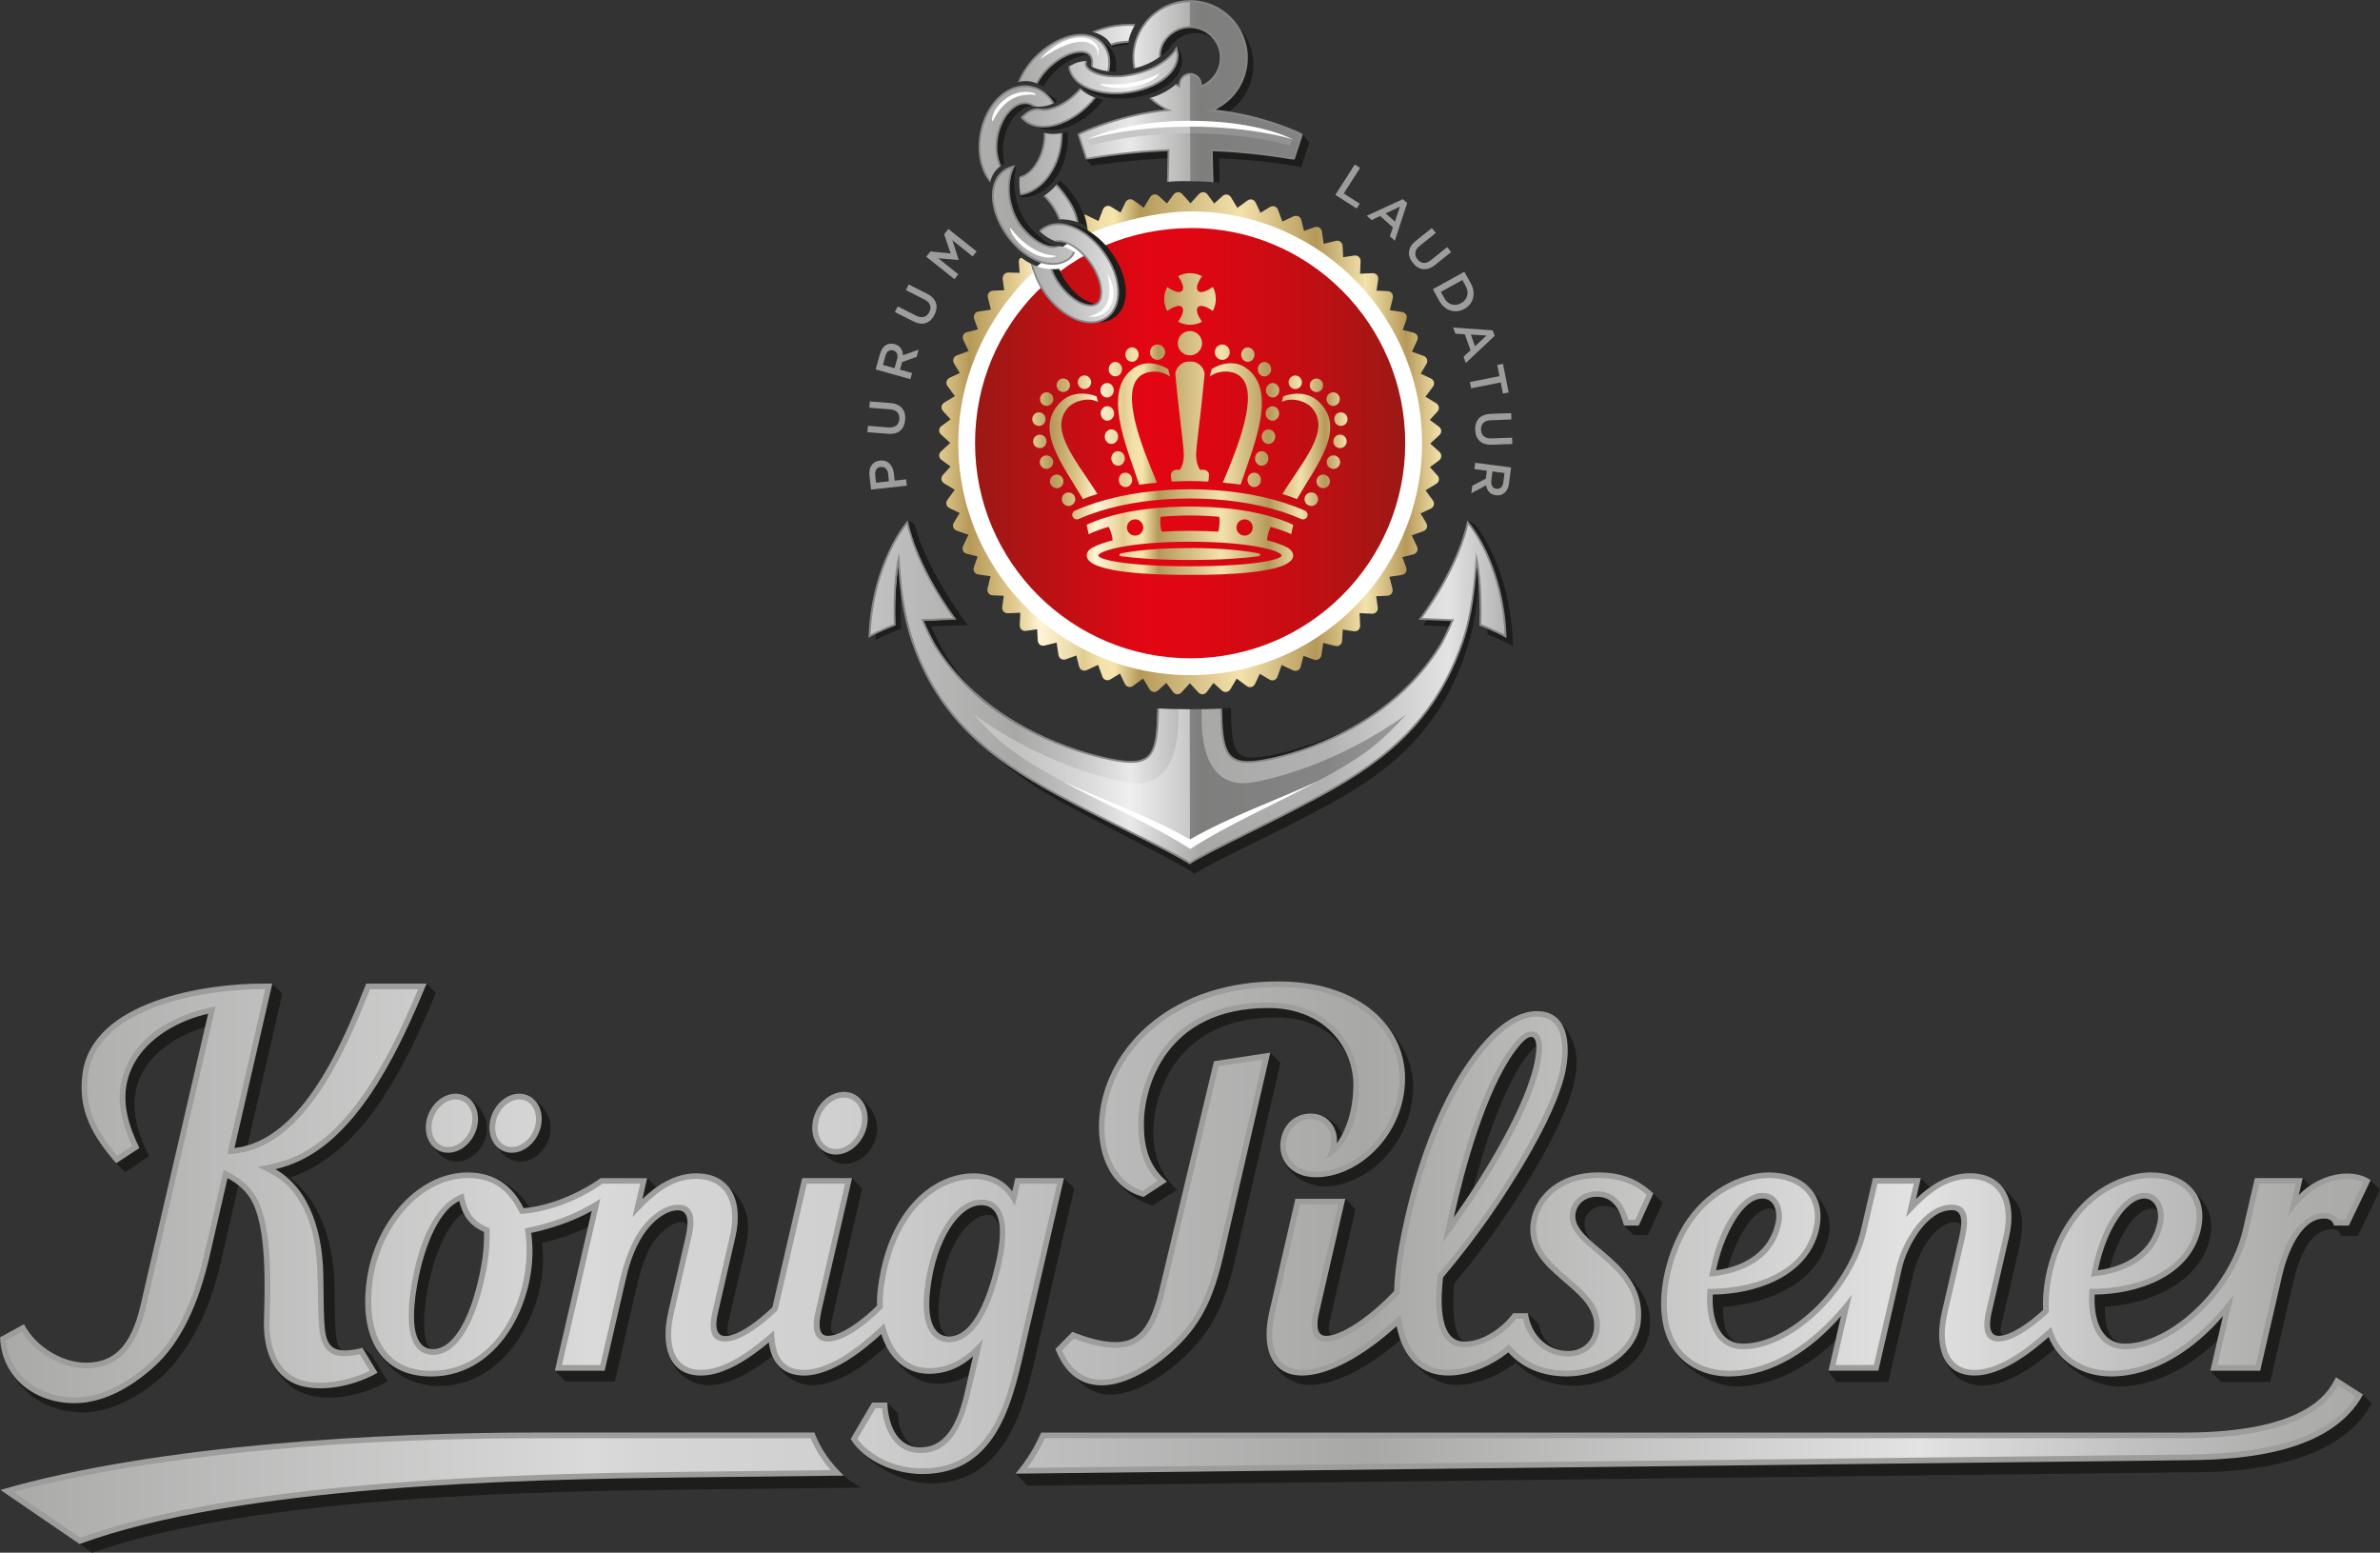 <?xml version="1.0" encoding="UTF-8"?><svg xmlns="http://www.w3.org/2000/svg" xmlns:xlink="http://www.w3.org/1999/xlink" viewBox="0 0 649.13 423.4"><rect x="0" y="0" width="649.13" height="423.4" fill="#333333" stroke="none"/><defs><style>.cls-1{fill:#c6c6c6;}.cls-1,.cls-2,.cls-3,.cls-4,.cls-5,.cls-6,.cls-7,.cls-8,.cls-9,.cls-10,.cls-11,.cls-12,.cls-13,.cls-14{stroke-width:0px;}.cls-1,.cls-6{mix-blend-mode:multiply;}.cls-15{clip-path:url(#clippath);}.cls-2{fill:none;}.cls-3{fill:url(#linear-gradient);}.cls-4{fill:url(#Gold_in_Krone_und_Ring_2-2);}.cls-5{fill:url(#Gold_in_Krone_und_Ring_2);}.cls-6,.cls-10{opacity:.3;}.cls-6,.cls-12{fill:#1d1d1b;}.cls-7{fill-rule:evenodd;}.cls-7,.cls-13{fill:#9d9d9c;}.cls-8{fill:url(#linear-gradient-2);}.cls-9{fill:url(#linear-gradient-3);}.cls-16{isolation:isolate;}.cls-10,.cls-14{fill:#fff;}.cls-11{fill:#878787;}</style><linearGradient id="linear-gradient" x1="265.94" y1="120.86" x2="383.27" y2="120.86" gradientUnits="userSpaceOnUse"><stop offset="0" stop-color="#9a1915"/><stop offset=".4" stop-color="#e30613"/><stop offset=".53" stop-color="#dd0713"/><stop offset=".68" stop-color="#ce0b13"/><stop offset=".86" stop-color="#b41214"/><stop offset="1" stop-color="#9a1915"/></linearGradient><linearGradient id="Gold_in_Krone_und_Ring_2" x1="281.55" y1="115.62" x2="367.55" y2="115.62" gradientUnits="userSpaceOnUse"><stop offset="0" stop-color="#e2cb90"/><stop offset=".06" stop-color="#b59959"/><stop offset=".1" stop-color="#c7ad6f"/><stop offset=".15" stop-color="#e2cb90"/><stop offset=".18" stop-color="#f2e1b6"/><stop offset=".2" stop-color="#fff4d5"/><stop offset=".22" stop-color="#faedca"/><stop offset=".26" stop-color="#eeddae"/><stop offset=".29" stop-color="#e2cb90"/><stop offset=".29" stop-color="#e3cd92"/><stop offset=".31" stop-color="#eddaa0"/><stop offset=".32" stop-color="#f3e1a9"/><stop offset=".35" stop-color="#f5e4ac"/><stop offset=".4" stop-color="#b59959"/><stop offset=".52" stop-color="#dbc58b"/><stop offset=".6" stop-color="#f4e2ac"/><stop offset=".75" stop-color="#b59959"/><stop offset=".81" stop-color="#dbc58b"/><stop offset=".85" stop-color="#f4e2ac"/><stop offset=".93" stop-color="#b59959"/><stop offset=".97" stop-color="#dbc58b"/><stop offset="1" stop-color="#f4e2ac"/></linearGradient><linearGradient id="Gold_in_Krone_und_Ring_2-2" x1="256.14" y1="120.86" x2="393.08" y2="120.86" xlink:href="#Gold_in_Krone_und_Ring_2"/><linearGradient id="linear-gradient-2" x1="237.06" y1="117.84" x2="410.52" y2="117.84" gradientUnits="userSpaceOnUse"><stop offset="0" stop-color="#c2c2c2"/><stop offset=".23" stop-color="#a8a8a7"/><stop offset=".32" stop-color="#c2c2c2"/><stop offset=".41" stop-color="#e9e9e9"/><stop offset=".52" stop-color="#a8a8a7"/><stop offset=".72" stop-color="#b2b2b2"/><stop offset=".91" stop-color="#e3e3e3"/><stop offset="1" stop-color="#b4b4b4"/></linearGradient><clipPath id="clippath"><path class="cls-2" d="m301.38,304.59c1.74-18,18.65-35.42,47.17-35.42.43,0,.86,0,1.29,0,21.73.4,33.47,13.21,31.68,27.9-1.63,13.27-12.79,22.45-22.61,22.45-5.94,0-8.63-4.18-8.11-8.05.54-4,3.46-6.28,6.75-6.28s5.54,2.61,5.54,5.71c0,2.47-.97,4.27-1.62,5.13,4.58-2,9.2-9.11,9.2-19.56,0-11.9-8.82-23.12-24.68-23.12-29.47,0-35.59,22.93-35.55,33.41.03,6.09,1.64,11.7,5.31,15.28l-4.08,2.69c-5.3-1.53-11.47-7.92-10.29-20.13Zm157.48,64.01c-7.99-8.84-3.39-26.83,2.69-35.39,6.36-8.93,15.51-11.97,20.86-11.97,8.5,0,14.52,5.32,12.02,14.46-3.33,12.17-17.76,15.84-28.71,15.75l-.06.73c-.49,6.6,1.22,15.75,9.85,15.75,12.85,0,29.64-15.27,33.56-32.23l2.99-12.92h9.91l-2.11,9.13c4.47-4.76,9.72-10.45,17.39-10.45s11.37,6.08,9.21,15.48l-4.8,20.8c-.77,3.39-1.06,8.08,3.45,8.08s10.85-5.28,13.71-7.96c-.59-10.78,3.72-23.27,12.09-30.3,5.53-4.62,11.68-6.32,15.66-6.32,10.39,0,14.04,7.05,12.02,14.46-3.34,12.22-17.77,15.84-28.71,15.75l-.04.73c-.5,6.61,1.23,15.75,9.84,15.75,12.86,0,29.66-15.31,33.57-32.3l2.98-12.84h9.9l-2.07,8.93c1.83-2.66,7.29-10.2,16.09-10.2,1.49,0,3.06.24,4.45.88l-4.93,10.24h-1.95c-.63-1.19-2.16-1.89-3.85-1.89-2.42,0-5.42,1.38-8.06,5.02-3.47,4.74-4.59,10.57-5.89,16.15l-4.69,20.31h-10.44l4.45-19.21c-3.69,5.04-16.34,20.77-33.43,20.77-4.27,0-8.16-1.24-11.14-3.64-2.84-2.3-4.11-4.88-5.24-8.28-4.92,4.56-13.39,11.69-20.81,11.69s-9.45-6.9-7.49-15.38l4.84-20.89c1.29-5.65.32-8.79-3.59-8.79-7.82,0-13.61,10.46-15.1,16.91l-6.2,26.82h-10.43l4.44-19.2c-2.85,3.91-15.98,20.76-33.41,20.76-5.11,0-9.7-1.76-12.8-5.19Zm111.45-20.46c9.07-.85,17.85-4.77,19.71-14.8.6-3.23-.6-8.04-5.12-8.04-3.8,0-7.42,3.7-10.1,8.86-2.3,4.42-3.58,9.11-4.48,13.99Zm-104.16,0c9.07-.83,17.87-4.71,19.72-14.8.59-3.23-.59-8.04-5.11-8.04-3.11,0-6.06,2.46-8.48,6.08-3.34,5.02-5.04,10.89-6.13,16.76Zm-84.39,4.57c.1-4.24.58-8.36,1.33-12.53,3.19-17.93,10.63-41.59,22.99-55.23,4.6-5.09,9.13-7.73,13.07-7.73,8.43,0,7.37,10.68,6.01,15.99-1,3.9-3.11,8.98-6.05,14.68-7.28,14.2-16.63,27.66-26.99,39.79-.62,5.51-1.83,19.22,6.79,19.66,5,.27,11.26-3.29,14.59-7.7h1.92c1.02,5.35,5.89,10.28,12.3,10.28,4.33,0,8.19-2.88,8.6-7.63,1.08-12.43-19.3-15.75-17.23-29.01.96-6.18,6.77-12.05,16.76-12.05,5.6,0,9.72,1.48,13.27,4.56l-3.11,6.84h-1.89c-1.12-3.79-3.32-7.78-8.53-7.78-3.93,0-6.82,2.4-7.38,5.78-1.6,9.87,19.69,13.74,17.76,29.81-.86,7.22-9.2,13.33-18.59,13.33-6.64,0-11.55-2.1-15.8-7.16-4.43,3.83-10.53,6.93-16.57,6.93-9.05,0-11.85-7.43-13.02-15.02-5.95,5.59-17.33,15.02-26.79,15.02-7.54,0-9.46-6.9-7.5-15.38l6.87-29.73h10.44l-6.78,29.29c-.73,3.19-1.16,8.09,3.43,8.09,6.76,0,16.75-9.6,20.09-13.12Zm11.79-14c9.24-12.58,24.2-34.71,26.74-49.79.84-5.07-.2-7.65-2.67-7.65-1.66,0-3.61,1.71-5.6,4.42-9.34,12.7-15.23,37.3-18.47,53.02Zm-93.01,37.53c4.69,0,11.2-2.82,17.69-8.49,7.81-6.87,11.22-13.8,14.05-26.09l12.19-52.76-12.1,1.84-14.67,61.44c-2.59,10.86-6.28,15.36-13.49,15.36-3.47,0-7.76-1.15-11.32-2.54l-3.22,3.24c2.34,5.45,6.03,8.01,10.87,8.01Zm-276.86,4.58c4.71-.71,10.47-3.22,16.94-8.91,7.78-6.83,12.27-17.61,15.11-29.95l5.29-22.95c3.62,1.82,6.51,3.61,8.67,7.16,4.85,7.94,4.08,25.16,3.85,34.06-.21,8.21,2.74,14.88,9.72,16.41,5.79,1.27,13.32-.65,17.57-2.86l-2.73-4.5c-10.15,2.28-11.06-3.05-11.3-11.65-.29-10.35.51-21.16-5.27-30.39-3.06-4.87-6.23-6.8-11.28-9.01,3.8-.71,7.39-1.48,10.94-3.16,16.07-7.59,26.39-30,32.86-45.31h-13.12c-6.32,15.8-17.74,43.68-37.91,44.92l-1.04.07,10.36-44.99h-1.25c-14.79,0-44.6,4.57-47.07,23.28-1.16,8.91,2.33,15.59,7.96,22.14l4.07-2.68c-2.47-5.33-4.32-11.6-2.95-17.51,2.92-12.46,14.18-18.22,25.7-20.57l-18.99,81.93c-2.69,11.62-7.85,16.72-16.18,16.77-6.83.06-14.07-4.21-17.71-9.92l-4.31,2.35c.89,10.98,11.81,16.81,22.08,15.26Zm204.3-67.5c3.23,0,6.52-3.08,7.07-7.17.53-4.01-1.82-6.85-4.85-6.85-3.23,0-6.51,3.08-7.07,7.15-.54,4.03,1.82,6.88,4.85,6.88Zm60.32,9.48l-9.78,42.27c-3.37,14.64-6.82,35.35-26.98,35.35-9.71,0-15.79-5.31-17.69-8.05l4.92-8.35h1.79c.33,3.93,2.37,12.21,10.51,12.21s11.48-7.39,13.71-16.98l3.34-14.17c-2.45,2.86-7.24,8-14.69,8s-10.66-6.03-12.23-12.22c-5.07,4.87-14.08,12.7-21.86,12.7-6.97,0-8.08-5.27-8.23-10.77-4.87,4.31-12.75,10.77-19.87,10.77-7.52,0-9.44-6.9-7.48-15.38l4.82-20.89c1.34-5.55.3-8.76-3.58-8.76-3.26,0-6.54,2.2-9.18,5.28-3.58,4.15-5.66,10.61-6.67,14.96l-1.53,6.6-3.89,16.87h-10.45l10.47-45.34c-6.63,4.29-12.99,6.54-20.62,8.11,2.78,15.98-6.15,38.79-25.52,38.79-16.79,0-17.48-16.77-15.69-26.32,2.56-13.65,13.06-26.23,25.74-26.23,7.12,0,11.33,3.6,14.24,9.8,7.76-.49,16.14-3.83,22.45-8.26h10.27l-2.12,9.12c4.56-4.84,9.72-10.44,17.4-10.44s11.36,6.11,9.2,15.49l-4.79,20.78c-.87,3.79-1.04,8.09,3.44,8.09,4.8,0,11.42-5.71,14.33-8.55l1.74-7.49,6.23-26.99h10.43l-6.18,26.79-1.88,8.16c-.8,3.13-1.17,8.09,3.43,8.09,5,0,11.96-6.15,14.93-9.17-.05-1.85.02-3.67.26-5.5,2.77-20.86,14.69-29.64,24.54-29.64,5.97,0,9.02,3.04,11.23,7.24l1.38-5.97h10.14Zm-154.79,12.1c-4.9-1.92-6.12-4.55-7.09-9.43-8.38,2.78-12.07,14.52-13.59,21.83-2.26,10.71-2.46,22.17,5.3,22.17,7.26,0,11.89-10.62,14.21-21.74.92-4.34,1.36-8.38,1.18-12.83Zm134.07-7.76c-7.26,0-13.87,10.62-15.44,24.71-1.01,9.16,1.66,14.15,6.68,14.15,4.42,0,7.54-3.71,9.68-7.78,2.17-4.13,3.52-9.01,4.25-11.97,2.26-9.01,2.69-19.11-5.17-19.11Zm327.97,65.06h-310.59c-1.3,2.8-2.87,5.54-4.74,8.08l317.07-3.65c29.49-.33,40.76-8.36,45.17-15.8l-4.74-3.04c-4.08,7.25-14.87,14.42-42.17,14.42Zm-449.17,0c-77,0-123.7,9.38-142.66,14.68l18.21,12.45c45.25-16.39,127.09-17.53,165.25-17.98l39.39-.46c-2.29-2.63-4.18-5.56-5.48-8.7h-74.7Zm-6.81-79.42c2.98,0,6.05-2.84,6.55-6.63.5-3.72-1.68-6.34-4.46-6.34-2.97,0-6.03,2.87-6.53,6.63-.51,3.74,1.67,6.34,4.44,6.34Zm-17.33,0c2.97,0,6.02-2.84,6.53-6.63.5-3.72-1.68-6.34-4.47-6.34-2.97,0-6.03,2.87-6.53,6.63-.5,3.74,1.67,6.34,4.47,6.34Z"/></clipPath><linearGradient id="linear-gradient-3" x1="-285.4" y1="449.53" x2="-283.58" y2="449.53" gradientTransform="translate(102406.24 161520.56) scale(358.82 -358.82)" gradientUnits="userSpaceOnUse"><stop offset="0" stop-color="#a8a8a7"/><stop offset=".25" stop-color="#dadada"/><stop offset=".27" stop-color="#d6d6d6"/><stop offset=".35" stop-color="#d0d0d0"/><stop offset=".44" stop-color="#bebebe"/><stop offset=".57" stop-color="#a8a8a7"/><stop offset=".8" stop-color="#e3e3e3"/><stop offset=".81" stop-color="#dedede"/><stop offset=".89" stop-color="silver"/><stop offset=".95" stop-color="#aeaead"/><stop offset="1" stop-color="#a8a8a7"/></linearGradient></defs><g class="cls-16"><g id="Ebene_2"><g id="Ebene_1-2"><path class="cls-14" d="m324.63,57.05c-12.02,0-23.25,3.33-32.83,9.1-1.49.59-3.6,2.52-3.73,2.43-.88.62-1.75,1.25-2.6,1.91-.59.43-3.21,2.57-3.5,2.91-13,11.68-21.18,28.61-21.18,47.44,0,35.27,28.57,63.84,63.83,63.84,35.23,0,63.78-28.57,63.78-63.81s-28.55-63.81-63.78-63.81Z"/><path class="cls-3" d="m265.94,120.83c0-32.38,25.55-58.41,58.69-58.64,32.38-.22,58.64,26.25,58.64,58.66s-26.26,58.66-58.64,58.66c-32.42,0-58.69-26.27-58.69-58.69Z"/><path class="cls-5" d="m367.3,120.38c0,1-.8,1.81-1.82,1.81s-1.83-.79-1.83-1.81.81-1.86,1.83-1.86,1.82.81,1.82,1.86Zm-3.6,3.79c-1.02,0-1.86.84-1.86,1.84s.85,1.85,1.86,1.85,1.81-.83,1.81-1.85-.85-1.84-1.81-1.84Zm-61.83-3.68c.37.36.81.56,1.27.56,1.02,0,1.83-.9,1.83-1.99s-.81-1.97-1.83-1.97-1.82.85-1.82,1.97c0,.51.17,1.01.53,1.39l.02.04Zm28.09-17.8c2.14-1.69,6.08-1.93,8.29-.08,5.37,4.54-.69,19.41-4.73,28.99,1.64.15,3.26.33,4.85.56,3.57-10.65,10.34-26.06,1.24-31.98-3.1-2-6.73-1.02-9.13.44l-.52,2.06Zm-8.46-19.27c.38,0,.66.11.85.31.86.84-.18,2.79-1.04,4.02,1,.53,2.13.82,3.25.82s2.25-.29,3.26-.82c-.84-1.23-1.92-3.18-1.06-4.02.22-.2.5-.31.86-.31.76,0,1.88.48,3.18,1.37.53-1.01.8-2.13.8-3.27s-.27-2.23-.8-3.25c-.86.59-2.23,1.37-3.18,1.37-.36,0-.64-.11-.84-.32-.87-.84.2-2.77,1.04-4.02-1-.54-2.12-.81-3.26-.81s-2.26.27-3.25.81c.85,1.25,1.9,3.18,1.07,4.02-.22.21-.51.32-.87.32-.75,0-1.86-.48-3.17-1.37-.53,1.03-.81,2.13-.81,3.25s.28,2.25.81,3.28c1.31-.9,2.41-1.38,3.17-1.38Zm23.35,19.22c1.01,0,1.84-.86,1.84-1.94s-.83-1.98-1.84-1.98-1.79.89-1.79,1.98.78,1.94,1.79,1.94Zm-4.53-3.97c1.01,0,1.84-.88,1.84-1.96s-.83-1.98-1.84-1.98-1.8.89-1.8,1.98.82,1.96,1.8,1.96Zm-18.51,29.44h-.94c-.83,0-1.6.7-1.53,1.53.14,1.24.07,1.59.37,1.68,1.52-.08,2.97-.14,4.52-.14h.32s.33,0,.33,0c1.51,0,3,.06,4.5.14.32-.08.24-.44.37-1.68.09-.83-.68-1.53-1.53-1.53h-.93l-.1-.17c-.43-.72-.96-1.97-.96-3.88,0-2.3,1.16-10.3,1.7-15.97v-.04c.03-.18.04-.38.06-.57l.54-5.35h0c0-1.96-1.88-3.52-3.47-3.52h-1.03c-1.58,0-3.47,1.57-3.47,3.52h0s.54,5.36.54,5.36h.02c.01.18.02.39.05.57v.04c.56,5.67,1.7,13.67,1.7,15.97,0,1.91-.54,3.16-.96,3.88l-.09.17Zm2.72-31.21c1.85,0,3.32-1.48,3.32-3.3s-1.47-3.32-3.32-3.32-3.29,1.47-3.29,3.32,1.48,3.3,3.29,3.3Zm24.34,15.86c0-1.08-.83-1.98-1.83-1.98s-1.85.91-1.85,1.98.86,1.97,1.85,1.97,1.83-.89,1.83-1.97Zm-38.13,19.42c1.59-.23,3.2-.42,4.83-.56-4.06-9.58-10.1-24.44-4.72-28.99,2.2-1.86,6.13-1.61,8.29.08l-.52-2.06c-2.42-1.46-6.04-2.44-9.15-.44-9.09,5.92-2.31,21.33,1.26,31.98Zm4.97-34.05c1.11,0,2.06-.95,2.06-2.09s-.96-2.1-2.06-2.1-2.05.93-2.05,2.1.92,2.09,2.05,2.09Zm17.67,0c1.14,0,2.04-.94,2.04-2.09s-.9-2.1-2.04-2.1-2.06.96-2.06,2.1.93,2.09,2.06,2.09Zm30.22,12.56c1.01,0,1.82-.84,1.82-1.86s-.81-1.85-1.82-1.85-1.81.85-1.81,1.85.82,1.86,1.81,1.86Zm-10.32-4.6c1,0,1.81-.83,1.81-1.84s-.8-1.86-1.81-1.86-1.82.86-1.82,1.86.82,1.84,1.82,1.84Zm5.79.83c1,0,1.8-.83,1.8-1.85s-.8-1.85-1.8-1.85-1.84.85-1.84,1.85.84,1.85,1.84,1.85Zm-11.85,13.58l.05-.04c.33-.37.54-.88.54-1.39,0-1.11-.83-1.97-1.85-1.97s-1.83.87-1.83,1.97.83,1.99,1.83,1.99c.46,0,.91-.2,1.26-.56Zm16.7-6.21c0,1.02.8,1.86,1.79,1.86s1.82-.84,1.82-1.86-.8-1.85-1.82-1.85-1.79.84-1.79,1.85Zm-6.24,19.99c-1.03,0-1.87.81-1.87,1.84s.82,1.86,1.87,1.86c.98,0,1.81-.84,1.81-1.86s-.84-1.84-1.81-1.84Zm-17.42-3.43c0,1.09.81,1.98,1.83,1.98.44,0,.89-.19,1.25-.56l.04-.04c.35-.38.53-.87.53-1.38,0-1.12-.81-1.96-1.83-1.96s-1.83.86-1.83,1.96Zm5.02-24.42c0,1.09.83,1.97,1.83,1.97s1.83-.88,1.83-1.97-.84-1.98-1.83-1.98-1.83.9-1.83,1.98Zm12.69,4.97c5.01,6.11-2.76,14.52-8.22,23.31,1.37.43,2.71.89,3.98,1.38,5.45-9.39,13.81-19.5,5.7-26.78-2.77-2.46-6.81-2.29-9.43-1.21l-.39,1.52c2.37-1.34,6.53-.45,8.37,1.78Zm-12.59,15.05l.05-.04c.35-.4.52-.9.52-1.4,0-1.11-.79-1.96-1.84-1.96s-1.81.87-1.81,1.96.81,2,1.81,2c.46,0,.91-.2,1.27-.56Zm-58.13-.43c0-1.01-.84-1.84-1.84-1.84s-1.82.84-1.82,1.84.82,1.85,1.82,1.85,1.84-.83,1.84-1.85Zm.93,3.39c-.98,0-1.81.85-1.81,1.85s.83,1.87,1.81,1.87c1.04,0,1.86-.83,1.86-1.87s-.84-1.85-1.86-1.85Zm5.09,6.71c0-1.03-.85-1.84-1.86-1.84s-1.8.83-1.8,1.84.8,1.86,1.8,1.86,1.86-.82,1.86-1.86Zm-7.84-15.73c0-1.05-.8-1.86-1.81-1.86s-1.84.81-1.84,1.86c0,1,.83,1.81,1.84,1.81s1.81-.79,1.81-1.81Zm61.19,23.27c-.45.54-1.07,2.74-1,3.67,2.28.59,4.06,1.21,5.51,1.98l.2.11c.86.59,1.37,1.29,1.37,2.07,0,4.98-20.49,5.27-26.53,5.27l-.49-.02-.27.02h-.35l-.52-.02-.52.02h-.34l-.29-.02-.48.02c-6.04,0-26.52-.28-26.52-5.27,0-.78.47-1.52,1.36-2.05,1.51-.82,3.41-1.5,5.69-2.1.06-.92-.65-3.14-1.11-3.68-2.02.63-3.83,1.23-5.4,2.02l-.58-2.57c6.65-3.08,15.64-4.76,26.26-4.95.55,0,1.08-.03,1.62-.03h.5s.14,0,.14,0c.54,0,1.07.03,1.62.03,10.58.19,19.6,1.87,26.24,4.95l-.58,2.57c-1.57-.79-3.49-1.39-5.52-2.02Zm-9.39.19c0,1.22,1.01,2.21,2.24,2.21s2.22-1,2.22-2.21-1.01-2.23-2.22-2.23-2.24,1-2.24,2.23Zm-20.37,1.14c2.45-.15,5.02-.24,7.67-.24s5.23.09,7.67.24c.42-.7.57-3.42.3-4.06-2.55-.24-5.21-.36-7.97-.36s-5.41.12-7.96.36c-.27.64-.11,3.36.29,4.06Zm-9.5-1.14c0,1.22,1,2.21,2.24,2.21s2.22-1,2.22-2.21-.99-2.23-2.22-2.23-2.24,1-2.24,2.23Zm17.43,3.88h-.5c-16.54,0-24.72,2.59-24.72,3.75s8.17,2.94,24.72,2.94h.5c16.55,0,24.74-1.75,24.74-2.94s-8.19-3.75-24.74-3.75Zm-41.42-31.58c.98,0,1.8-.84,1.8-1.86s-.82-1.85-1.8-1.85-1.83.84-1.83,1.85.83,1.86,1.83,1.86Zm72.53,23.1h0c-6.93-3.08-15.6-5.01-24.89-5.61-2.03-.12-4.07-.22-6.14-.22l-.33.02-.32-.02c-2.08,0-4.12.1-6.15.22-9.27.59-17.95,2.53-24.87,5.61h-.02c-.63.28-.92,1.01-.63,1.65.21.43.66.74,1.13.74.17,0,.36-.04.49-.11,6.71-2.96,15.11-4.83,24.11-5.4,2.03-.1,4.1-.2,6.27-.2s4.23.1,6.26.2c9.01.57,17.39,2.44,24.1,5.4.14.07.32.11.5.11.46,0,.92-.31,1.13-.74.27-.64,0-1.37-.64-1.65Zm4.99-9.84c-1.02,0-1.84.83-1.84,1.85s.82,1.87,1.84,1.87,1.81-.85,1.81-1.87-.84-1.85-1.81-1.85Zm-57.02-16.66c0-1.06-.83-1.98-1.84-1.98s-1.82.9-1.82,1.98.83,1.97,1.82,1.97,1.84-.89,1.84-1.97Zm20.66,36.7h-.26c-8.55,0-14.47.7-18.25,1.4-.91.17-.96.74-.1.86,3.79.49,9.71.99,18.34.99h.5c8.64,0,14.57-.5,18.35-.99.86-.12.81-.7-.08-.86-3.79-.7-9.71-1.4-18.27-1.4h-.25Zm-39.08-38.77c1.01,0,1.83-.85,1.83-1.86s-.83-1.85-1.83-1.85-1.79.84-1.79,1.85.79,1.86,1.79,1.86Zm20.25,21.59c.36.37.82.56,1.26.56,1.01,0,1.83-.89,1.83-1.98s-.83-1.96-1.83-1.96-1.82.85-1.82,1.96c0,.51.18,1,.51,1.38l.05.04Zm-2.01-5.83c.36.36.78.56,1.25.56,1.01,0,1.84-.91,1.84-2s-.83-1.96-1.84-1.96-1.84.85-1.84,1.96c0,.5.19,1,.54,1.4l.05.04Zm.52-23.81c1.01,0,1.82-.86,1.82-1.94s-.81-1.98-1.82-1.98-1.83.89-1.83,1.98.83,1.94,1.83,1.94Zm4.54-3.97c.98,0,1.8-.88,1.8-1.96s-.82-1.98-1.8-1.98-1.83.89-1.83,1.98.81,1.96,1.83,1.96Zm-12.98,7.42c1.01,0,1.83-.84,1.83-1.84s-.82-1.86-1.83-1.86-1.81.83-1.81,1.86.84,1.84,1.81,1.84Zm6.19,2.32c.99,0,1.82-.88,1.82-1.97s-.84-1.98-1.82-1.98-1.83.9-1.83,1.98.82,1.97,1.83,1.97Zm-11.96-1.5c.99,0,1.83-.85,1.83-1.85s-.84-1.85-1.83-1.85-1.83.82-1.83,1.85.83,1.85,1.83,1.85Zm-.33,2.4c-8.14,7.29.19,17.39,5.68,26.78,1.27-.49,2.59-.95,3.94-1.38-5.46-8.8-13.22-17.2-8.2-23.31,1.82-2.23,6-3.12,8.37-1.78l-.39-1.52c-2.64-1.08-6.69-1.26-9.4,1.21Z"/><path class="cls-4" d="m390.06,120.97l2.48-2.28c.77-.69.7-1.77-.12-2.37l-2.44-1.8,2.04-2.25c.68-.75.53-1.82-.35-2.34l-2.88-1.75,2.01-2.71c.62-.81.34-1.85-.58-2.29l-2.73-1.29,1.55-2.62c.53-.88.17-1.87-.79-2.23l-3.15-1.13,1.42-3.06c.44-.92,0-1.88-1.02-2.14l-2.92-.74,1.02-2.86c.35-.97-.2-1.89-1.21-2.03l-3.33-.5.82-3.27c.23-.99-.39-1.86-1.41-1.92l-3.03-.14.45-3c.15-1.02-.58-1.81-1.6-1.76l-3.35.15.15-3.36c.04-1.02-.74-1.75-1.77-1.59l-2.99.45-.14-3.03c-.06-1.02-.9-1.67-1.89-1.42l-3.27.81-.49-3.33c-.16-1.01-1.08-1.56-2.04-1.21l-2.84,1.02-.73-2.95c-.25-1-1.19-1.45-2.15-1.03l-3.04,1.42-1.14-3.15c-.35-.97-1.34-1.33-2.22-.81l-2.6,1.57-1.29-2.75c-.44-.93-1.47-1.19-2.3-.58l-2.7,1.99-1.74-2.88c-.52-.87-1.57-1.03-2.34-.34l-2.22,2.01h-.04l-1.79-2.43c-.32-.43-.77-.65-1.19-.65-.43-.01-.85.16-1.18.53l-2.28,2.5h.03s-.04,0-.04,0h0s-2.25-2.5-2.25-2.5c-.7-.76-1.75-.69-2.38.12l-1.79,2.43-2.25-2.04c-.76-.69-1.82-.53-2.35.33l-1.74,2.88-2.71-2c-.82-.6-1.86-.34-2.3.58l-1.3,2.75s-2.36-1.46-2.37-1.46l-.21-.13c-.86-.54-1.87-.18-2.24.76l-1.2,3.13-3.01-1.48c-.32-.13-.58-.27-.87-.27.49,1.42.77,2.94.96,4.37.31.19.63.37.95.58,1.05-.43,2.43-1,3.32-1.31.68-.24,1.41-.48,2.19-.73,6.08-1.92,14.92-3.95,22.76-3.79,34.92.71,62.64,29.56,61.94,64.48-.71,34.94-29.59,62.67-64.5,61.96-34.94-.7-62.68-29.59-61.97-64.53.32-15.67,6.6-30.04,16.23-40.99.02-.02.04-.04.05-.06.64-.72,1.29-1.44,1.96-2.12.04-.04.05-.09.09-.13.79-.77,1.49-1.43,2.15-2.02-.24-.75-.45-1.51-.6-2.26-.91-.46-1.8-1.02-2.67-1.69-.38.04-.75.38-.71,1.09l.22,3.02-3.04-.09c-.67-.02-1.18.33-1.42.86-.14.28-.23.6-.17.96l.42,3.01-3.04.13c-1,.06-1.65.91-1.4,1.91l.81,3.26-3.33.5c-1.02.15-1.56,1.07-1.23,2.04l1.03,2.85-2.97.73c-.98.25-1.43,1.22-1,2.14l1.43,3.04-3.16,1.15c-.99.36-1.33,1.37-.81,2.24l1.56,2.59-2.75,1.28c-.92.45-1.19,1.49-.57,2.32l1.98,2.7-2.87,1.74c-.87.53-1.03,1.59-.35,2.35l2.04,2.23-2.45,1.81c-.83.6-.88,1.67-.11,2.37l2.47,2.26-2.47,2.27c-.77.71-.72,1.75.12,2.37l2.42,1.8-2.04,2.26c-.7.77-.54,1.8.34,2.34l2.87,1.74-1.98,2.71c-.62.82-.35,1.86.58,2.3l2.74,1.31-1.57,2.59c-.54.9-.17,1.88.78,2.24l3.17,1.12-1.44,3.05c-.42.93.02,1.9,1.02,2.13l2.94.74-1.02,2.86c-.36.98.2,1.9,1.21,2.04l3.33.49-.81,3.29c-.25.99.37,1.84,1.39,1.91l3.02.13-.42,3.01c-.15,1,.56,1.8,1.59,1.74l3.34-.14-.15,3.35c-.06,1.03.74,1.75,1.76,1.59l2.98-.44.16,3.04c.04,1.01.9,1.66,1.89,1.41l3.27-.8.49,3.33c.16,1.01,1.08,1.56,2.06,1.21l2.83-1.02.74,2.95c.25.99,1.21,1.45,2.15,1.01l3.04-1.41,1.15,3.15c.34.97,1.34,1.33,2.22.8l2.6-1.57,1.3,2.75c.44.93,1.49,1.19,2.29.58l2.71-1.99,1.74,2.89c.54.88,1.58,1.04,2.36.34l2.23-2.03,1.82,2.45c.61.82,1.66.86,2.35.11l2.27-2.48,2.27,2.49c.7.75,1.76.7,2.36-.13l1.8-2.43,2.25,2.04c.78.69,1.81.54,2.36-.34l1.72-2.88,2.72,2.01c.82.6,1.86.34,2.29-.59l1.29-2.73,2.6,1.55c.88.52,1.89.17,2.24-.78l1.12-3.17,3.06,1.43c.92.44,1.9,0,2.15-.99l.74-2.95,2.84,1.03c.96.34,1.88-.21,2.05-1.23l.49-3.31,3.27.81c1,.25,1.86-.4,1.88-1.42l.18-3.03,2.99.44c1.02.17,1.79-.55,1.76-1.58l-.15-3.35,3.38.16c1.02.03,1.74-.75,1.58-1.78l-.44-2.98,3.02-.15c1.03-.04,1.67-.9,1.43-1.91l-.82-3.25,3.33-.5c1.02-.16,1.58-1.07,1.22-2.03l-1.02-2.84,2.95-.73c1-.26,1.45-1.24,1.02-2.16l-1.44-3.03,3.18-1.15c.96-.35,1.31-1.36.78-2.24l-1.54-2.61,2.75-1.27c.92-.44,1.19-1.48.58-2.31l-1.98-2.7,2.87-1.75c.89-.52,1.03-1.59.37-2.34l-2.04-2.23,2.45-1.82c.8-.61.87-1.68.12-2.38l-2.48-2.24Z"/><path class="cls-12" d="m322.38,15.75c-.07-.59-.27-1.16-.52-1.68-.37-.79-.96-1.52-.96-1.52,0,0,.15,1.05.19,1.46.31,2.68-1.07,5.32-3.98,7.4-2.5,1.8-5.91,3.06-9.63,3.54-1.08.15-2.18.21-3.24.21-4.75,0-8.58-1.36-10.77-3.58,1.66,3.25,6.15,5.33,12.06,5.33,1.06,0,2.15-.07,3.23-.21,3.71-.49,7.14-1.75,9.63-3.54,2.92-2.1,4.33-4.74,3.98-7.42Z"/><path class="cls-12" d="m290.74,61.13c-.76,0-1.11-.14-1.79.05,4.13.06,8.68,2.99,12.1,7.65,4.94,6.75,5.09,14.79.67,18.01-.63.47-1.36.82-2.13,1.04.03,0,.07,0,.11,0,1.62,0,3.13-.46,4.33-1.35,4.41-3.23,3.98-11.05-.96-17.78-3.45-4.71-8.16-7.64-12.32-7.64Z"/><path class="cls-12" d="m284.44,24.97c1.17.78,2.19,1.83,3,3.1.31-.14.62-.28.94-.46-1.09-1.23-2.43-2.14-3.94-2.65Z"/><path class="cls-12" d="m298.53,26.57s.05.02.07.03c-.66.85-1.4,1.66-2.23,2.45-3.61,3.42-8.01,5.45-11.78,5.45-.99,0-1.9-.17-2.75-.44,1.29.94,2.93,1.45,4.79,1.45,3.77,0,8.17-2.03,11.78-5.44.94-.89,1.77-1.84,2.51-2.8-.85-.18-1.92-.48-2.39-.7Z"/><path class="cls-12" d="m291.19,35.89c-.64.22-1.29.38-1.93.5.02,1.3-.09,2.63-.35,3.99-1.28,6.7-5.37,11.78-10.36,12.46.01.1-.24,0-.22.1.04.27.03.63.12.84.24.01.39.03.65.03,5.46,0,10.42-5.22,11.81-12.44.37-1.89.44-3.75.28-5.49Z"/><path class="cls-12" d="m285.98,67.22c.28.05.58.08.87.1.27.02.5.03.57-.02.06-.04.14-.09.22-.16h0c-1.31-.47-2.8-1.35-4.28-2.72.03-.01-1.56-1.36-2.29-2.27-1.87-2.21-3.4-4.9-4.12-8.93-.5-2.73-.32-5.45.24-7.73-.2-.44-.2-.47-.2-.47,0,0-1.98,2.32-1.85,5.93.13,3.35.62,7.13,2.84,10.17,3.01,4.12,5.22,5.61,8,6.09h0Z"/><path class="cls-12" d="m296.94,14.9c-.65-.69-1.67-.83-2.41-.83-2.58,0-5.69,1.75-8.41,4.33-1.49,1.41-2.44,2.87-3.21,4.34-.38-.13.71.27,1.68.9.79-1.45,1.9-2.99,3.37-4.36,2.74-2.59,6.03-4.2,8.63-4.2.16,0,.33.01.51.03-.06-.07-.09-.15-.15-.21Z"/><path class="cls-12" d="m302.53,12.79c-.81-.86-1.84-1.45-3-1.82.33.25.66.51.95.81,1.82,1.91,2.39,4.67,1.74,7.66.62.07,1.19.13,1.9.13.08,0,.17,0,.25,0,.37-2.64-.21-5.05-1.84-6.77Z"/><path class="cls-12" d="m290.23,53.13c1.78,2.41,3.05,4.93,3.64,7.36.8.31,1.66.74,2.46,1.23-.42-2.84-1.68-5.92-3.82-8.81-1.04-1.42-2.2-2.66-3.44-3.71-.37.59-.8,1.06-1.23,1.58.07-.08,1.72,1.44,2.39,2.35Z"/><path class="cls-12" d="m272.92,45.24c.05-.04.36-.23.56-.34.07-.04.12-.08.19-.13.06-.03.15-.07.24-.11.03-.02.07-.04.1-.06-.55-1.96-.63-4.26-.2-6.52.63-3.31,2.28-6.13,4.25-7.68,1.1-.94,2.3-1.48,3.51-1.48.23,0,.37.02.2.01-.52-.39-1.1-.67-1.72-.79-.23-.05-.48-.07-.72-.07-3.26,0-6.27,3.87-7.24,8.91-.54,2.8-.56,5.06.41,7.24.05.13.36,1.06.44,1.03Z"/><path class="cls-12" d="m330.64,10.37c-.51-1.41-3.73-2.82-6.22-2.82-1.78,0-3.43.56-4.79,1.53-1.87,1.32-3.19,3.4-3.48,5.78-.02.19-.02.57-.02.74.95-.6,1.85-1.48,2.64-2.16,1.4-2.62,4.17-4.42,7.35-4.42,1.66,0,3.21.5,4.51,1.35Z"/><path class="cls-12" d="m339.9,15.89c0,6.45-3.94,11.96-9.53,14.29,1.49.13,2.93.32,4.35.55,4.28-2.75,7.13-7.53,7.13-13,0-4.95-2.33-9.34-5.94-12.17,2.47,2.74,3.99,6.36,3.99,10.34Z"/><path class="cls-12" d="m357.09,38.89s-1.83-2.28-1.83-2.28c0,0-.34.19-.37.2-.73,2.21-1.44,4.42-2.17,6.64-.03.1-9.25-1.86-22.4-2.35l.49,8.5c.5.06,1.15.13,1.81.19l-.1-6.61c13.15.48,22.36,2.44,22.4,2.35.72-2.22,1.44-4.44,2.16-6.65Z"/><path class="cls-12" d="m314.3,27.58c.13.13.26.27.39.41.7.73,1.46,1.4,2.29,2,.36-.04.72-.09,1.08-.12-1.37-.58-2.62-1.36-3.76-2.29Z"/><path class="cls-12" d="m318.53,41.12c-12.65.48-21.5,2.27-22.32,2.33,0,.02-.01.07-.01.07,0,0,.68.72,1.53,1.66.15-.02,8.79-1.44,20.89-2.05l-.09-2.01Z"/><path class="cls-12" d="m402.27,143.02s-1.69-.91-2.12-1.16c.02.36-.23,1.8-.76,3.91.7-2.27.92-3.56.92-3.56,0,0,9.5,10.61,10.33,31.09-1.67-.95-3.65-1.82-5.07-2.41.12,1.33.18,2.15.18,2.15,0,0,3.97,1.46,6.9,3.13-.51-21.59-10.38-33.15-10.38-33.15Z"/><path class="cls-12" d="m346.25,206.82c6.36-1.31,16.71-4.45,26.84-10.7-6.3,3.96-18.98,8.31-24.8,9.51-11.42,2.35-12.36,1.09-12.57-12.59-.72.04-1.65.12-2.62.19.22,13.46,1.8,15.93,13.15,13.59Z"/><path class="cls-12" d="m395.31,170.86c.53-1.17.86-2,.86-2,0,0-2.9-.11-6.71-.25-.42.65-.85,1.28-1.31,1.92,2.55.09,5.23.23,7.16.33Z"/><path class="cls-12" d="m247.57,142.39c1.99,11.66,12.86,26.15,12.86,26.15l-8.62.52c3.54,8.73,9.03,15.52,15.19,20.8-5.25-5.12-9.88-11.38-13-19.07l9.9-.33s-10.96-14.44-14.5-27.48c-.41-.25-1.54-1.1-1.76-1.19-.8,1.13-1.5,2.3-2.17,3.5.7-1.07,1.28-1.87,2.1-2.9Z"/><path class="cls-12" d="m403.04,154c-.1-.6-.2-1.19-.32-1.76-.38,4.75-.91,14.11-3.82,22.52-7.32,21.2-20.72,32.09-38.43,41.72-15.52,8.43-30.16,14.88-36.05,18.67-5.87-3.79-20.22-10.22-35.74-18.63-6.56-3.57-13.91-7.69-20.68-13.53,7.38,7.39,15.56,12.53,22.69,16.4,15.53,8.41,29.3,15.07,35.17,18.85,5.89-3.78,21.11-10.46,36.62-18.89,17.71-9.63,30.76-21.02,37.59-42.38,3.31-10.37,2.96-17.99,2.98-22.99Z"/><path class="cls-12" d="m245.79,158.62c-.22-2.01-.41-4.07-.51-6.22-1.57,10.78-1.11,17.71-1.11,17.71,0,0-3.1,1.38-5.27,2.36-.04,1.02-.05,1.75-.07,2.04,2.56-1.41,7.01-3.1,7.01-3.1,0,0-.52-5.39-.05-12.78Z"/><path class="cls-12" d="m291.25,77.55c-1.03-1.38-1.83-2.77-2.36-4.24-.43.06-1.36.12-2.08.12-.09,0-.16.02-.26.02.55,1.49,1.57,3,2.59,4.4,3.69,5.04,7.93,6.23,9.86,5.05-2.22-.35-5.15-1.81-7.75-5.36Z"/><path class="cls-13" d="m237.57,133.51l-.43-3.85c-.26-2.3.88-3.86,2.86-4.07h.03c2.19-.24,3.53,1.39,3.77,3.54l.21,1.93,3.14-.34.19,1.72-9.78,1.07Zm4.67-4.26c-.14-1.31-.97-2.04-1.99-1.92h-.03c-1.14.12-1.65,1.02-1.51,2.31l.22,1.99,3.52-.39-.21-1.99Z"/><path class="cls-13" d="m242.23,118.29l-5.64-.44.14-1.73,5.57.44c1.82.14,2.87-.73,2.99-2.26.1-1.53-.72-2.54-2.54-2.68l-5.64-.43.13-1.72,5.57.43c2.93.22,4.27,2,4.07,4.56-.19,2.55-1.79,4.06-4.64,3.84Z"/><path class="cls-13" d="m238.83,100.73l1.18-4.21c.33-1.19.95-2.03,1.71-2.47.65-.37,1.43-.45,2.26-.21h.02c1.56.43,2.23,1.63,2.26,3.05l4.29-1.55-.54,1.97-3.96,1.41-.58,2.08,3.3.93-.46,1.67-9.48-2.66Zm5.85-2.78c.33-1.19-.09-2.12-1.04-2.39h-.03c-1.02-.29-1.78.28-2.12,1.51l-.68,2.43,3.17.9.69-2.44Z"/><path class="cls-13" d="m249.14,87.64l-5.06-2.54.78-1.55,4.98,2.52c1.63.81,2.93.41,3.62-.97.68-1.36.29-2.62-1.33-3.43l-5.05-2.55.76-1.55,4.99,2.52c2.62,1.31,3.19,3.46,2.04,5.76-1.15,2.28-3.2,3.07-5.73,1.79Z"/><path class="cls-13" d="m252.63,70.02l1.14-1.45,5.5.55-1.76-5.24,1.15-1.44,7.7,6.12-1.08,1.36-5.52-4.4,1.7,5.32-.04.05-5.52-.47,5.48,4.38-1.06,1.33-7.69-6.12Z"/><path class="cls-13" d="m369.49,44.86l1.46.93-4.44,6.97,4.36,2.78-.84,1.32-5.82-3.71,5.29-8.28Z"/><path class="cls-13" d="m382.61,54.31l1.19,1.06-3.37,10.28-1.36-1.22.84-2.43-3.48-3.09-2.33,1.1-1.33-1.18,9.83-4.51Zm-2.15,6.11l1.35-4.06-3.88,1.82,2.53,2.25Z"/><path class="cls-13" d="m386.11,65.71l4.42-3.54,1.08,1.35-4.37,3.5c-1.42,1.15-1.58,2.48-.62,3.69.95,1.19,2.26,1.36,3.67.22l4.42-3.54,1.08,1.34-4.35,3.5c-2.29,1.83-4.48,1.47-6.09-.54-1.59-2-1.46-4.19.76-5.98Z"/><path class="cls-13" d="m399.38,74.09l1.79,3.22c1.49,2.7.67,5.59-1.75,6.93h-.02c-2.41,1.36-5.33.54-6.83-2.17l-1.77-3.21,8.6-4.76Zm-.54,2.28l-5.85,3.23.94,1.7c.99,1.81,2.87,2.31,4.56,1.38l.02-.02c1.68-.93,2.28-2.79,1.27-4.61l-.93-1.69Z"/><path class="cls-13" d="m407.13,90.08l.53,1.5-7.87,7.4-.62-1.72,1.91-1.73-1.56-4.37-2.58-.16-.59-1.68,10.78.76Zm-4.83,4.35l3.13-2.93-4.26-.27,1.13,3.2Z"/><path class="cls-13" d="m408.97,102.58l-.61-3.06,1.57-.31,1.55,7.81-1.57.32-.6-3.06-8.07,1.61-.34-1.71,8.07-1.6Z"/><path class="cls-13" d="m406.5,112.86l5.67-.21.06,1.73-5.58.21c-1.84.06-2.77,1.04-2.71,2.58.06,1.53,1.01,2.44,2.82,2.38l5.65-.21.07,1.73-5.58.21c-2.93.1-4.46-1.5-4.55-4.07-.09-2.56,1.32-4.23,4.16-4.33Z"/><path class="cls-13" d="m412.14,127.47l-.57,4.35c-.15,1.23-.65,2.14-1.35,2.69-.6.45-1.35.65-2.21.54h-.03c-1.59-.21-2.44-1.3-2.65-2.7l-4.04,2.15.26-2.03,3.71-1.95.28-2.15-3.4-.44.22-1.73,9.76,1.27Zm-5.39,3.6c-.15,1.22.39,2.09,1.37,2.22h.03c1.04.13,1.72-.54,1.88-1.81l.32-2.49-3.28-.43-.33,2.51Z"/><path class="cls-12" d="m289.61,370.16c.19.47.35.99.5,1.49.25.83.9,1.72,1.75,2.65,3.23,3.44,6.55,6.02,10.82,6.02,5.5,0,12.41-3.3,18.97-9.06,7.93-6.96,12.13-14.46,14.96-26.75l12.62-54.7-2.77-2.79-13.29,4.45-14.95,62.65c-2.42,10.11-5.56,13.87-11.59,13.87-3.87,0-8.42-1.51-11.54-2.79l-.24-.09-5.34,4.77.11.27Z"/><path class="cls-12" d="m382.26,354.34c-6.64,6.91-13.66,11.62-17.74,11.94.06-.13.13-.29.2-.41.38-.78,1.45-2.66.5-2.24-.25.11-3.66,1.81-2.64-3.01l7.13-30.88-2.77-2.82-11.51,2.07-7.49,30.9-.08.35c-.87,3.78-2.71,2.73-2.04,7.27.75,5.49,5.45,10.17,11.51,10.17,6.82,0,16.3-4.88,25.48-13.08.06.34.12.68.18,1.02.32,1.88-.48,1.28.34,2.76,2.35,4.51,7.89,9.3,13.83,9.3,6.29,0,12.5-3.14,16.34-6.16,3.96,4.21,9.33,6.34,15.97,6.34,10.29,0,19.47-6.77,20.46-15.09,1.02-8.48-3.74-12.77-9.57-18.65-.42-.43-4.29-3.8-4.67-4.12-2.73-2.31-3.82-4.89-3.48-6.96.41-2.5,2.6-4.18,5.44-4.18,1.97,0,3.38.85,4.07,1.84.51.71,1.2,2.62,1.2,3.51l2.61,2.61h3.92l4.02-8.84-2.52-2.54c-.32-.14-6.38-5.11-11.37-5.11-7.97,0-18.54,5.68-20.01,15.11-1.04,6.66,3.77,10.66,8.43,14.54,4.64,3.87,9.44,7.87,8.8,14.6-.33,3.44-3.07,5.85-6.64,5.9-.02-.06,0-.28,0-.43.03-.45,2.26-3.16,1.74-2.79-3.16,2.26-10.74,1.74-12.19-6.14l-2.97-3-3.85.45c-2.84,3.98-6.06,8.49-10.56,8.49-.05,0,5.81-2.17,5.76-2.17.18-.38-2.43-.73-2.6-.64-3.21,1.61-6.01,2.22-7.24.68-2.41-3.03-1.95-12.08-1.64-14.91,4.5-5.34,8.12-10.06,12.11-15.76,3.92-5.59,17.05-24.86,20.47-38.4,1.75-6.92.94-12.69-4.49-18.15-.29-.29-3.24-.24-3.42-.24-4.32,0-8.98,2.81-14.24,8.61-15.57,17.2-21.9,47.37-23.47,56.2-.77,4.32-1.21,8.37-1.32,12.07Zm37.99-69.71c.2,0,.37.08.51.25.34.4.81,1.6.22,5.13-1.86,11.04-11.83,28.32-20.96,41.46,2.43-10.65,8.09-32.18,16.2-43.21,2.33-3.17,3.52-3.63,4.03-3.63Z"/><path class="cls-12" d="m314.29,328.75l6.8-4.32s-6.54-4.69-6.54-15.53c0-6.51,2.31-15.85,8.95-22.53,5.89-5.91,14.18-8.91,24.63-8.91,15.62,0,21.29,10.99,21.08,18.2-.06,1.98,1.66.69,1.6,2.88-.12,5.36-1.45,10.36-3.69,13.96-1.13-6.79-6.6-8.85-9.57-8.85-1.39,0-5.96,4.98-6.59,9.67-.06.47-1.77-1.26-1.77-.84,0,6.64,6.6,11.05,11.82,11.05,10.33,0,22.33-9.24,24.25-24.13.71-5.5-.16-12.8-8.91-21.99-5.06,4.68-14.94-7.88-24.32-8.05-.44,0-.89-.01-1.33-.01-29.91,0-47.34,18.71-49.11,37.2-.26,2.65-1.52,7.45.8,12.16,1.77,3.61,5.45,7.97,11.9,10.03Z"/><path class="cls-12" d="m639.8,377.91l-.56,1.11c-5.84,11.65-25.42,14.1-40.82,14.1h-311.84l-.11.24c-1.33,2.91-9.47,8.49-9.47,8.49l3.26,3.28,319.9-3.68c30.11-.35,42.11-10.25,46.73-18.73l-2.4-2.44-4.7-2.38Z"/><path class="cls-12" d="m646.56,321.82s-3.45.17-4.26.17c-4.86,0-9.29,2.53-12.19,5.21l.73-3.14-2.81-2.8-10.98,2.27-3.31,14.3c-.14.6-.29,1.19-.46,1.78l.42-1.73c-2.69,11.65-11.31,21.75-20.06,26.96-.06.04-.12.06-.17.1-.33.2-.66.38-.99.56-.15.08-.3.16-.45.24-.23.12-.47.25-.71.37-.23.12-.47.22-.71.33-.15.07-.3.14-.45.21-.3.13-.61.26-.91.38-.08.04-.16.07-.25.1-.35.14-.71.27-1.06.39-.03,0-.06.02-.09.03-1.92.65-3.77,1-5.51,1.04h-.03c.05-.08.1-.17.14-.25.31-.52,5.25-3.62,4.67-3.41-2.43.89-3.9,1.59-5.02,1.93-.2-.28-.58-.46-1.26-.42-1.56.08-7.06.55-6.75-10.09,7.98-.54,15.27-2.95,20.57-6.83,4.03-2.96,6.61-6.68,7.86-11,1.87-6.49-.6-10.35-5.14-14.92-2.15-1.46-6.85-3.65-9.08-3.63-.4,0,.71,1.62.32,1.62-.07,0-.15,0-.22,0-.26,0-.51.01-.78.03-6.58.37-15.48,4.35-21.46,12.77-3.53,4.96-6.31,11.62-7.43,17.82-.24,1.32.05,2.54.53,3.72-.08,1.26-.11,2.51-.06,3.76-3.52,3.22-8.27,6.6-11.42,6.8.03-.15.07-.33.11-.46.17-.68,4.12-3.49,3.75-3.96-.17-.22-1.69.67-3.23,1.37-3.71,1.68-2.7-1.31-2.45-2.62l4.65-20.12c2.39-11.28-.08-12.53-5.25-17.77,0,0-3.1-2.49-5.68-2.58-5.73-.19-10.62,4.96-13.93,7.97l1.04-4.1-2.93-2.94-12.87.56-1.43,16.06c-3.91,16.96-20.41,30.63-31.53,30.72-.01-.11.84-2.29-1.32-2.16-1.56.08-7.06.55-6.76-10.09,7.98-.54,15.27-2.95,20.57-6.83,4.03-2.96,6.62-6.68,7.86-11,1.87-6.49-.6-10.35-5.14-14.92-2.15-1.46-6.85-3.65-9.08-3.63-.4,0,.71,1.62.32,1.62-6.65,0-16.17,3.96-22.45,12.8-3.53,4.96-6.31,11.62-7.43,17.82-.94,5.24,6.37,8.82,1.15,14.78,4.11,7.42,12.53,11.06,17.98,11.06,10.05,0,20.83-5.62,29.77-15.49l-1.37,6.77-3.44,4.66,2.23,2.85h14.11l6.67-28.9c1.35-5.83,4.72-12.69,10.1-14.49.37-.12.78-.19,1.15-.19,3.07,0,1.91,2.55,1.22,5.45l-2.91,21.3c2.49,5.45-1.81,8.45-1.81,8.45,2.17,7.2,7.04,9.34,11.2,9.34,6.67,0,13.86-4.94,19.23-9.57.19-.16.35-.3.51-.41,4.26,6.86,12.24,10.25,17.48,10.25,9.88,0,20.46-5.44,29.3-15l-.58,4.68-3.77,6.07,3.04,3.04h13.32l5.46-23.68.97-4.16c.54-2.32,1.77-6.71,3.99-9.95,1.22-1.78,3.33-3.9,6.43-3.9,1.36,0,1.99.42,2.32,1.56l.09.3h4.63l6.04-12.62-2.57-2.55Zm-174.79,22.17c1.37-4.46,5.23-13.19,10.03-14.31.22-.05.56-.11.91-.11.98,0,1.55.57,1.59.71.12.47.58.88.98,1.5.68,1.04.96,2.34.75,3.49-1.8,9.69-10.92,12.26-15.36,12.93.29-1.37.66-2.78,1.09-4.21Zm118.39-8.73c-.06.3-.12.6-.19.88-1.72,6.07-8.89,8.64-14.65,9.87.17-.67.37-1.35.57-2.03,1.37-4.46,5.23-13.19,10.03-14.31.22-.05.55-.11.91-.11.98,0,1.55.57,1.59.71.11.4.45.76.8,1.24,0,.03,0,.07,0,.1,0,1.17,1.01,2.35.96,3.44,0,.07-.01.14-.03.21Z"/><path class="cls-12" d="m223.83,313.35c.7,1,2.89,4.03,6.71,4.03,4.13,0,8-3.81,8.64-8.49.64-4.79-3.04-8.54-4.55-9.36,0,0-1.85-1.26-4.32-1.05-4.12,0-5.67,5.48-6.31,10.17-.06.46-.26.95-.46,1.42-.31.75-1.09-.31-.88.46,0,0,.46,1.83,1.17,2.82Z"/><path class="cls-12" d="m290.22,321.25l-11.24,2.16-.77,3.37c-.67-.4-1.34-.86-2.04-1.35-2.27-1.57-4.84-3.35-8.21-3.35-11.12,0-23.62,9.69-26.47,31.35-.23,1.69-.33,3.36-.31,4.97-3.81,3.76-9.29,7.77-12.69,7.97.08-.25.25-.63.36-.89.42-.94,2.34-2.48,1.92-2.28-.85.4-1.45.29-2.03.52-.61.24-1.32.11-1.76-.39-.45-.53-.45-1.91-.03-3.76l8.21-35.53-2.76-2.78-11.54,2.16-8.16,35.38c-3.62,3.48-8.93,7.49-12.3,7.63,0-.19.04-.51.07-.75.09-.7.57-2.09.1-1.88-.88.38-1.62.29-1.99-.17-.19-.24-.43-.92.04-2.92l4.65-20.12c2.19-9.81-.71-13.11-5-17.43,0,0-3.47-2.96-7.69-3.19-.68-.04,2.16,2.08,1.71,2.08-5.73,0-10.58,3.15-13.91,6.15l1.04-4.04-2.9-2.9-10.38,2.11-.14.07c-6.28,4.47-13.8,7.48-20.2,8.08-.91-1.58-6.03-11.81-18.14-11.81l2.41,2.09c-14.19,0-25.23,14.16-27.7,27.84-1.13,6.22,4.6,10.54-1.09,15.26,4.04,9.69,11.34,13.04,18.54,13.04s13.8-3.25,19.05-9.39c6.78-7.93,10.34-19.76,8.94-29.59,3.97-.89,10.02-2.8,14.57-5.4.2-.11.43-.15.68-.19.06-.01.13-.03.19-.04l-9.84,35.52-2.05,4.94,2.9,2.93h13.43l6-26.02c.96-4.17,2.25-7.92,3.64-10.55,2.02-3.71,5.76-6.89,8.35-6.89,1.71,0,2.02.87,2.02,1.6,0,1.27,1,1.72.53,1.4-.7-.48,1.36.92.77,3.52l-4.71,20.49c-1.01,4.32-2.81,4.93-2.43,7.04,1.22,6.74,6.23,10.43,11.49,10.43,5.87,0,12.61-4.23,17.32-7.96.98,2.37,4.45,7.96,10.76,7.96,7.97,0,16.06-6.79,20.58-10.91.16.29.32,1.32.71,1.94,3.17,5.07,7.81,8.57,12.88,8.57s9.05-2.21,11.39-4.14l-.51,3.12c-.17.75-.35,1.57-.54,2.44-1.11,5.15-2.63,12.18-6.54,15.76-.71.65-2.22.69-3.79.53-1.24.59-1.53-.33-4.3-.33-4.55,0-6.4-5.51-6.42-9.33l-2.86-2.89-1.31.73-8.51,9.28c4.5,7.32,14.62,12.01,21.35,12.01,7.81,0,13.87-2.79,18.53-8.53,6.03-7.43,8.39-17.65,10.67-27.52l10.25-44.39-2.78-2.79Zm-157.61,28.38c-2.65,12.63-4.26,17.66-9.3,17.66-.16,0-3.01,1.39-5.4.66-2.92-.89-2.7-9.77-.98-17.95,1.63-7.82,5.16-17,10.26-19.77.99,3.54,2.92,4.97,6.65,6.61.07,3.71-.44,9.04-1.23,12.78Zm139.37-1.7c-.45,1.78-1.81,7.18-4.1,11.54-2.34,4.47-4.08,6.74-7,6.75-.06-.06-.11-.34-.14-.51-.09-.56-.79-1.36-.79-1.36-1.15.24-4.81.3-3.8-10.11,1.39-14.4,8.11-22.98,13.51-22.98,1.74,0,2.99,2.42,2.99,4.8,0,3.56.22,8.33-.66,11.87Z"/><path class="cls-12" d="m230.14,402.39c-2.68-1.88-5.22-5.55-7.02-9.05l-.11-.23h-73.76c-62.65,0-111.4,4.87-144.89,14.46l-.8.23,18.15,13.23,3.43,2.36c45.53-15.93,126.09-16.77,164.95-17.22l44.8-.51s-2.96-1.57-4.74-3.27Z"/><path class="cls-12" d="m22.64,385.17c9.34,0,19.98-7.08,25.24-13.75,5.82-7.36,9.69-15.81,12.18-26.6l5.07-22.08c2.41,1.5,3.89,4.53,5.31,6.87,4.25,7.01,3.83,22.88,3.6,31.41l-.05,1.99c-.11,3.73,3.65,1.99-.36,7.21,3.08,7.04,7.3,9.51,11.47,10.42,1.42.31,2.98.47,4.62.47,5.2,0,11.04-1.58,15.62-4.23l.37-.21-4.41-7.28-2.49-1.88s-2.67.86-4.41.87c-1.8,0-2.83-.93-3.03-8.18-.05-1.53-.07-3.28-.09-5.29-.02-1.32-.04-2.75-.06-4.29-.07-6.14-1.4-21.11-12.16-29.5,2.75-.84,5.84-2.35,8.96-4.41,11.33-7.39,20.8-21.44,30.86-45.94l-2.54-2.57-14.58,1.86-.33.82c-5.79,14.58-16.52,41.58-34.55,44.12l10.12-44-2.77-2.79c-17.45,1.8-47.18,7.34-49.77,27-1.07,8.26,1.28,14.62,7.2,21.99l2.48,2.47,6.47-4.37-.15-.33c-1.15-2.41-2.56-5.61-3.29-9.12-3.22-14.98,9.36-23.61,21.1-26.45.11-.02.23-.04.34-.05l-18.31,78.98c-2.43,10.49-6.84,15.2-14.29,15.25h-.16c-7.1,0-14.65-4.17-17.57-9.71l-6.31,2.98v.26c.15,3.5.17,1.62-.69,3.84,4.64,10.7,13.57,14.22,21.34,14.22Z"/><path class="cls-8" d="m294.2,36.66c-.13,0,10.94-5.43,24.5-6.63-1.85-.78-3.5-1.92-4.91-3.32,2.13-.64,4.05-1.55,5.62-2.69.45-.31.86-.66,1.22-1,.36.2.73.38,1.12.52v-.48c0-1.6,1.29-2.9,2.89-2.9s2.9,1.3,2.9,2.9v.5c3.17-1.18,5.45-4.23,5.45-7.82,0-4.6-3.74-8.34-8.35-8.34-1.78,0-3.44.56-4.79,1.53-1.87,1.32-3.18,3.4-3.48,5.78-.03.29-.02.5-.03.76-.56.4-1.22.85-1.85,1.21-.64.35-1.31.68-2.01.97-.82.34-1.72.66-2.88.94-.17.04-.02-.11-.19-.06-.17-.94-.25-1.79-.25-2.79,0-2.57.63-5,1.74-7.14,2.59-4.95,7.75-8.33,13.72-8.33,8.54,0,15.47,6.92,15.47,15.46,0,6.45-3.94,11.96-9.52,14.29,13.48,1.21,24.64,6.6,24.53,6.63-.73,2.21-1.44,4.42-2.17,6.64-.03.09-9.25-1.86-22.4-2.35l.33,8.71c-1.43-.1-2.81-.23-4.16-.23-2.74,0-5.62-.13-8.27.17l.31-8.64c-13.26.5-22.36,2.44-22.4,2.33-.73-2.22-1.44-4.44-2.15-6.64Zm-4.64-.36c-.77.15-1.54.25-2.27.25-.83,0-1.61-.1-2.33-.28.02,1.05-.06,2.14-.28,3.25-.88,4.56-3.68,8.22-6.62,8.87-.1,1.49-.03,3.05.24,4.62,5.11-.68,9.58-5.77,10.89-12.62.27-1.39.38-2.75.37-4.08Zm9.06-9.68c-1.61-.59-2.94-1.42-3.94-2.43-.45.53-.92,1.04-1.45,1.55-2.72,2.58-6.03,4.18-8.62,4.18-.26,0-.56-.03-.88-.08-.24-.06-.48-.07-.72-.07-1.51,0-3.02.85-4.32,2.26.07.07.11.15.17.21,1.4,1.49,3.4,2.27,5.75,2.27,3.77,0,8.17-2.03,11.78-5.45.83-.78,1.56-1.6,2.23-2.45Zm-25.85,18.75s-.02-.1.03-.13c-.07-.14-.05-.16-.1-.3-.97-2.18-1.21-5.06-.67-7.86.96-5.04,4.28-8.99,7.55-8.99.24,0,.49.02.71.08.63.12,1.21.4,1.72.79.17,0,.35.01.51.05.31.06.62.09.88.09,1.2,0,2.99-.34,3.93-.98-1.47-2.33-3.57-3.96-6.15-4.46-.54-.1-1.07-.14-1.6-.14-5.58,0-10.64,5.34-12.07,12.7-.71,3.76-.38,7.52.99,10.6.44,1,.98,1.88,1.57,2.65.46-1.67,1.38-3.12,2.7-4.08Zm48.29-31c-.05-.41-.13-.78-.23-1.12-.21.37-.45.74-.76,1.13-1.44,1.78-3.82,3.48-6.54,4.61-.84.35-1.69.63-2.51.88-.42.12-.83.2-1.22.28-.95.28-1.93.47-2.95.61-.89.12-1.77.17-2.64.17-4.78,0-7.96-1.73-8.17-3.34-.04-.29.03-.61.19-.96-.64.03-1.98.14-3.35.79-.59.28-1.02.54-1.38.77.58,4.38,5.68,7.32,12.72,7.32,1.06,0,2.15-.06,3.23-.2,3.72-.48,7.14-1.74,9.63-3.54,2.93-2.09,4.3-4.73,3.99-7.41Zm-29.71,56.11c.68-.5,1.21-1.04,1.65-1.73-1.5-1.12-3.37-1.77-4.52-1.56-.35.07-.36-.03-.59.03-.25.08-.55.02-.86.02-2.14,0-5.53-1.7-8.4-5.47-.88-1.01-1.72-2.38-2.38-4.11-.45-1.14-.76-2.26-.9-3.32-.49-2.85-.34-5.72.47-7.88.15-.43.34-.83.54-1.19-.46.11-.91.26-1.33.43-.45.19-.88.43-1.28.73-2.28,1.67-3.34,4.57-2.98,8.16.31,3.16,1.72,6.57,3.95,9.61,3.46,4.71,8.17,7.63,12.33,7.63,1.63,0,3.12-.47,4.33-1.35Zm9.54-1.76c-3.45-4.71-8.16-7.64-12.31-7.64-1.63,0-3.13.49-4.34,1.37-.25.18-.48.39-.71.6,1.47,1.37,2.96,2.26,4.27,2.73.24-.07.49-.1.78-.1,2.19,0,5.71,1.79,8.62,5.75,3.49,4.77,3.9,9.94,1.95,11.36-1.84,1.35-6.47-.11-10.25-5.29-.96-1.31-1.71-2.72-2.25-4.12.08.1,0,0,0,0-1.66,0-3.42-.46-5.12-1.29.54,2.72,1.79,5.55,3.67,8.11,3.45,4.71,8.17,7.65,12.32,7.65,1.63,0,3.13-.47,4.34-1.37,4.4-3.22,3.98-11.04-.97-17.78Zm-.38-56.96c-1.39-1.49-3.39-2.27-5.74-2.27-3.78,0-8.16,2.03-11.78,5.44-2.41,2.29-4.11,4.87-5.09,7.38.6-.12,1.2-.2,1.82-.2.55,0,1.11.05,1.65.16.48.1.93.27,1.37.43.78-1.48,1.91-3.02,3.41-4.45,2.73-2.58,6.03-4.18,8.62-4.18.74,0,1.77.14,2.42.83.65.67.84,1.85.58,3.28,1.08.58,2.59,1.03,4.42,1.24.65-2.99.14-5.77-1.68-7.68Zm-11.54,48.08c.33-.04.03-.06.98-.03,1.67.07,3.75.65,4.08.74-.56-2.57-1.86-5.06-3.75-7.63-.68-.93-1.39-1.72-2.16-2.49-.71.81-2.08,2.16-3.31,2.94.62.63,1.26,1.34,1.87,2.15,1.08,1.47,1.78,2.9,2.29,4.32Zm18.8-52.9c-1.06,0-2.15.07-3.24.21-2.1.27-4.46.97-6.16,1.65.07.02.13.05.2.07.47.14.95.3,1.38.52.12.06.3.16.42.23.21.13.39.22.59.36.18.13.42.25.59.41.13.12.28.21.4.35.44.47.83.92,1.12,1.5.49-.19,1.22-.42,2.04-.53.84-.11,1.79-.27,2.6-.28.34-1.62.95-3.09,1.74-4.48-.5-.04-1.15,0-1.7,0Zm102.74,166.6c-.83-20.47-10.33-31.09-10.33-31.09,0,0-1.78,11-12.9,26.34,4.78.16,8.77.33,8.77.33,0,0-1.49,3.67-3.31,6.85-12.86,20.81-35.39,28.79-46.61,31.11-11.43,2.35-12.95-.15-13.17-13.83-3.11.12-4.44.16-8.31.16-3.62,0-7.74-.13-8.92-.22-.31,13.38-1.42,16.3-12.98,13.93-11.22-2.32-40.21-11.05-51.05-37.78l8.62-.53s-10.73-14.75-12.7-26.4c-10.43,13.11-10.38,29.24-10.55,31.12,1.44-.67,7-3.15,7-3.15,0,0-.46-6.93,1.11-17.72,2.04,40.8,25.65,54.49,43.38,64.14,15.52,8.42,29.87,14.85,35.75,18.63,5.89-3.78,20.53-10.24,36.05-18.66,17.71-9.63,31.11-20.53,38.44-41.72,2.91-8.42,3.44-17.78,3.82-22.53,1.55,7.48,1.03,17.92,1.03,17.92,0,0,3.98,1.46,6.9,3.13Z"/><path class="cls-10" d="m321.34,193.39c0,1.11.06,1.67.06,1.95,0,2.7.32,20.27-13.62,18.05-5.65-.9-23.47-5.09-42.22-18.59,3.4,3.82,7.07,7.46,11.37,10.52,13.87,9.83,32.54,16,47.62,25.76l-.03-37.69c-1.06-.03-2.14.07-3.18,0Z"/><path class="cls-6" d="m327.72,195.34v-1.97c-.37,0-.73.03-1.09.03-.7,0-1.45,0-2.14-.01l.06,37.69c15.09-9.76,33.75-15.92,47.64-25.76,4.3-3.06,7.98-6.7,11.37-10.52-18.75,13.5-36.57,17.69-42.23,18.59-13.94,2.22-13.61-15.35-13.61-18.05Z"/><path class="cls-1" d="m296.58,38l.83,1.67c7.19-2.03,16.73-3.29,27.2-3.29s19.98,1.25,27.16,3.28l.83-1.68c-6.39-3.07-16.54-5.05-27.99-5.05s-21.63,1.99-28.03,5.07Z"/><path class="cls-6" d="m340.06,15.99c0-8.54-6.93-15.46-15.48-15.46,0,0-.03,0-.06,0l.02,7.13h.03c4.61,0,8.35,3.73,8.35,8.33,0,3.59-2.27,6.63-5.46,7.82v-.5c0-1.61-1.29-2.9-2.9-2.9h-.01s.08,28.98.08,28.98c0,0,3.96,0,5.99.22l-.16-8.4c13.15.48,22.37,2.44,22.4,2.34.73-2.22,1.44-4.43,2.17-6.64.12-.03-10.79-5.7-24.27-6.91,5.59-2.33,9.27-7.57,9.27-14.01Z"/><path class="cls-11" d="m287.14,72.23c-4.24,0-9.03-2.96-12.53-7.74-2.25-3.07-3.68-6.54-3.99-9.73-.38-3.68.72-6.67,3.09-8.4.39-.29.84-.54,1.32-.74.43-.19.89-.34,1.38-.45l.57-.13-.29.5c-.18.35-.37.73-.51,1.16-.79,2.11-1.03,5.04-.49,7.84.64,3.39,2.09,5.88,3.18,7.24,2.9,3.63,6.24,5.35,8.28,5.35.28,0,1.77.05,1.77.05-.22,0-.6.28-.84.33-.3.08-.6.12-.93.12-2.17,0-5.85-1.87-8.69-5.46-.97-1.1-2.65-4.01-3.26-7.27-.55-2.96-.31-6.19.5-8.39.09-.24.19-.48.3-.71-.28.08-.52.18-.77.28-.45.19-.86.42-1.22.7-2.21,1.6-3.23,4.44-2.89,7.93.32,3.11,1.7,6.47,3.91,9.47,3.39,4.65,8.04,7.53,12.12,7.53,1.57,0,3.02-.44,4.19-1.29.61-.45,1.24-1.23,1.4-1.88l.44.28c-.25.84-.87,1.53-1.54,2.01-1.26.92-2.8,1.4-4.48,1.4Z"/><path class="cls-11" d="m333.2,15.73c0-4.74-3.86-8.6-8.6-8.6-1.78,0-3.48.54-4.94,1.57-1.98,1.41-3.23,3.35-3.52,5.75-.02.29-.04.95-.05,1.22l.51-.39c.01-.26.02-.53.04-.8.29-2.25,1.45-4.04,3.33-5.36,1.36-.98,2.97-1.48,4.64-1.48,4.46,0,8.09,3.63,8.09,8.09,0,3.33-2.05,6.23-4.93,7.47v-.15c0-1.74-1.42-3.15-3.16-3.15s-3.15,1.39-3.15,3.27c0,0-.43-.23-.63-.34l-.42.38c.35.19,1.56.73,1.56.73v-.88c0-1.46,1.19-2.64,2.65-2.64s2.64,1.18,2.64,2.64v.92l.36-.14c3.29-1.21,5.6-4.4,5.6-8.09Z"/><path class="cls-11" d="m284.61,34.78c-2.43,0-4.48-.8-5.93-2.34-.04-.04-.07-.09-.11-.14-.02-.02-.04-.05-.06-.07l-.14-.18.15-.17c1.39-1.5,2.99-2.35,4.51-2.35.28,0,.53.02.76.07.3.05.59.09.84.09,2.53,0,5.77-1.58,8.44-4.12.47-.45,1-1,1.49-1.57l.33.42c-.5.6-.98,1.07-1.46,1.53-2.77,2.62-6.14,4.25-8.8,4.25-.27,0-.59-.04-.92-.1-.21-.03-.44-.06-.68-.06-1.32,0-2.73.73-3.98,2.03t.02,0c1.35,1.43,3.26,2.19,5.56,2.19,3.71,0,8.05-2.02,11.61-5.37.77-.74,1.44-1.47,2.14-2.37l.52.15c-.71.91-1.52,1.82-2.31,2.57-3.65,3.46-8.12,5.52-11.96,5.52Z"/><path class="cls-11" d="m270.03,49.76c-.64-.83-1.34-1.86-1.77-2.84-1.38-3.12-1.72-6.94-.99-10.75,1.43-7.49,6.62-12.91,12.3-12.91.55,0,1.11.05,1.65.16,2.56.5,4.75,2.12,6.32,4.62l-.47.21c-1.49-2.38-3.53-3.85-5.94-4.32-.52-.11-1.04-.15-1.56-.15-5.45,0-10.42,5.25-11.8,12.5-.72,3.71-.37,7.42.95,10.45.42.92.82,1.65,1.43,2.45l-.12.58Z"/><path class="cls-11" d="m278.34,53.27l-.07-.51c5.01-.66,9.4-5.78,10.68-12.41.25-1.31.38-2.63.35-3.98l.51-.1c.01,1.39-.11,2.83-.37,4.17-1.32,6.85-5.88,12.12-11.11,12.83Z"/><path class="cls-11" d="m278.05,48.65l.02-.51c2.88-.63,5.52-4.28,6.36-8.66.21-1.05.29-2.17.27-3.26l.5.12c.02,1.11-.06,2.14-.27,3.23-.88,4.58-3.81,8.39-6.88,9.07Z"/><path class="cls-11" d="m297.38,14.75c-.71-.75-1.81-.9-2.6-.9-2.65,0-6.01,1.63-8.79,4.26-1.41,1.34-2.64,2.93-3.47,4.51.19.05.29.13.48.21.81-1.53,1.96-3.05,3.34-4.35,2.69-2.53,5.92-4.11,8.44-4.11.69,0,1.64.14,2.22.74.59.6.79,1.62.55,2.97l.47.26c.28-1.53.04-2.86-.64-3.59Z"/><path class="cls-11" d="m321.36,14.26c-.05-.38-.13-.76-.25-1.16l-.17-.58-.29.52c-.2.37-.45.73-.73,1.09-1.41,1.77-3.77,3.43-6.45,4.54-.82.35-1.66.64-2.48.87-.41.11-1.7.5-4.1.88-.89.13-1.78.17-2.63.17-4.9,0-7.75-1.82-7.91-3.12-.03-.25.04-.54.17-.84-.17-.01-.35-.01-.52,0-.12.32-.19.63-.15.9.23,1.74,3.43,3.56,8.42,3.56.88,0,1.77-.05,2.68-.17,1-.13,1.72-.28,2.69-.51.4-.1,1.07-.27,1.5-.39.82-.23,1.69-.53,2.54-.88,2.77-1.16,5.17-2.88,6.66-4.71.15-.21.31-.42.46-.63.03.16.06.32.09.49.3,2.61-1.08,5.15-3.89,7.17-2.45,1.78-5.83,3.02-9.51,3.5-1.05.13-2.13.21-3.21.21-6.91,0-11.92-2.86-12.47-7.12,0-.03,0-.06,0-.08-.13.09-.28.21-.44.35.7,4.41,5.85,7.37,12.92,7.37,1.1,0,2.2-.08,3.26-.22,3.77-.48,7.24-1.76,9.77-3.58,2.96-2.13,4.41-4.84,4.08-7.64Z"/><path class="cls-11" d="m300.79,11.6c-1.45-1.54-3.5-2.35-5.93-2.35-3.83,0-8.29,2.06-11.96,5.51-2.36,2.25-4.19,4.97-5.26,7.62.2-.05.4-.08.6-.11.99-2.55,2.67-4.93,5.01-7.14,3.55-3.37,7.9-5.38,11.6-5.38,2.29,0,4.21.76,5.56,2.2,1.69,1.78,2.26,4.44,1.61,7.48l.53.04c.69-3.19.03-5.97-1.76-7.87Z"/><path class="cls-11" d="m288.76,59.88c.17-.03.36-.03.53-.04-.55-1.53-1.37-3.05-2.4-4.45-.55-.75-1.14-1.45-1.86-2.17l-.44.28c.71.7,1.36,1.47,1.9,2.19.96,1.33,1.73,2.76,2.27,4.2Z"/><path class="cls-11" d="m297.53,43.37c2.91-.49,10.6-1.74,20.92-2.15l-.15,8.42c.17-.02.29-.05.46-.06l.21-8.9-.28.02c-10.48.39-18.29,1.68-21.23,2.16-.42.06-.77.12-.98.15l-2.03-6.24c1.39-.67,11.64-5.4,24.22-6.51l1.03-.09-.96-.39c-1.78-.75-3.28-1.74-4.7-3.16l-.61.15c1.24,1.22,2.75,2.33,4.26,3.07-6.64.69-12.56,2.36-16.43,3.66-1.5.51-7.38,2.66-7.36,3.14l2.16,6.71q.08.23,1.48,0Z"/><path class="cls-11" d="m309.67,18.58c-.2-1.01-.3-1.94-.3-2.85,0-2.46.58-4.83,1.74-7.01,2.64-5.07,7.79-8.11,13.48-8.11,8.38,0,15.23,6.74,15.23,15.13,0,6.17-3.68,11.69-9.38,14.06l-1.24.46,1.19.19c12.58,1.15,22.98,5.67,24.36,6.34l-2.03,6.24c-.18-.03-.49-.08-.84-.15-2.68-.44-10.82-1.79-21.37-2.18h-.27s.2,8.93.2,8.93c.17.01.34.02.51.04l-.19-8.44c10.39.39,18.39,1.72,21.03,2.16q1.27.22,1.35,0l2.03-6.16.14-.57c-.01-.45-5.37-2.44-7.41-3.13-3.86-1.3-9.79-2.95-16.39-3.64,5.41-2.65,8.83-8.09,8.83-14.13,0-8.67-7.05-15.73-15.73-15.73-5.87,0-11.22,3.25-13.95,8.47-1.19,2.27-1.79,4.71-1.79,7.26,0,.94.11,1.9.3,2.95l.5-.1Z"/><path class="cls-11" d="m305.2,78.96c-.18-3.37-1.61-7.04-4.03-10.34-3.51-4.78-8.31-7.75-12.53-7.75-1.67,0-3.24.48-4.49,1.41-.23.16-.45.36-.73.64l.36.35c.27-.25.47-.42.67-.58,1.18-.86,2.63-1.31,4.2-1.31,4.05,0,8.71,2.89,12.12,7.54,2.37,3.22,3.77,6.8,3.94,10.08.17,3.24-.88,5.83-2.92,7.34-1.18.86-2.63,1.31-4.19,1.31-4.08,0-8.72-2.88-12.12-7.53-1.71-2.32-3.13-5.32-3.63-7.85-.19-.09-.38-.21-.56-.31.54,2.95,1.94,5.95,3.77,8.46,3.5,4.77,8.3,7.74,12.54,7.74,1.67,0,3.23-.49,4.5-1.41,2.18-1.62,3.3-4.38,3.12-7.79Z"/><path class="cls-11" d="m300.52,78.38c-.33-2.31-1.42-4.81-3.07-7.06-2.96-4.05-6.57-5.86-8.82-5.86-.29,0-.85.16-1.12.21,0,0,.69.31.92.3,2.31-.1,5.75,1.75,8.61,5.64,1.6,2.19,2.66,4.61,2.97,6.83.28,1.97-.09,3.54-.97,4.18-.52.38-1.31.52-2.23.37-2.51-.39-5.37-2.47-7.66-5.6-.96-1.3-1.62-2.59-2.14-3.99-.05,0-.12.01-.17.01-.07,0-.14-.01-.21-.02h-.19c.56,1.49,1.31,2.96,2.29,4.3,2.37,3.22,5.36,5.41,8,5.81.28.05.55.06.79.06.73,0,1.34-.18,1.81-.51,1.07-.78,1.5-2.48,1.18-4.67Z"/><path class="cls-11" d="m293.57,60.4s.09.03.14.05c.15.06.3.11.46.18-.6-3.11-1.85-5.23-3.69-7.73-.65-.88-1.38-1.82-2.19-2.64l-.37.42c.8.81,1.52,1.66,2.16,2.52,1.79,2.42,2.89,4.53,3.5,7.19Z"/><path class="cls-11" d="m272.65,45.47c.07-.06.13-.12.21-.18.06-.04.13-.07.19-.11-.04-.1-.08-.21-.12-.31-.94-2.15-1.18-4.97-.64-7.73.95-4.91,4.15-8.78,7.29-8.78.26,0,.47.02.67.06.45.08.93.21,1.31.53.03.04.91.04.91.04l-.29-.22c-.59-.44-1.18-.73-1.82-.85-.23-.05-.49-.07-.78-.07-3.38,0-6.8,4.04-7.79,9.2-.56,2.86-.3,5.79.69,8.03.05.11.11.26.18.39Z"/><path class="cls-11" d="m410.9,173.52c-.83-20.34-10.3-31.16-10.4-31.26l-.35-.4-.08.53c-.02.11-1.92,11.13-12.86,26.23l-.28.39.48.02c3.92.13,7.31.27,8.4.32-.41.97-1.68,3.91-3.15,6.48-13.92,22.53-38.81,29.41-46.45,30.98-2.46.51-4.3.74-5.8.74-5.85,0-6.93-3.59-7.11-14.34-.19.02-.4.02-.6.04h0s.06.01.09,0c.19,10.92,1.4,14.8,7.62,14.8,1.53,0,3.41-.24,5.9-.75,7.7-1.58,32.76-8.52,46.79-31.22,1.8-3.16,3.3-6.85,3.32-6.88l.14-.34h-.37s-3.73-.17-8.29-.33c9.44-13.13,12.05-23.15,12.57-25.52,1.68,2.11,9.07,12.4,9.91,30.08-2.5-1.37-5.6-2.58-6.36-2.87.05-1.43.39-10.91-1.04-17.78l-.36-1.75-.23,2.87c-.38,5.08-1.04,13.59-3.72,21.37-7.11,20.57-19.78,31.5-38.32,41.59-7.42,4.02-14.52,7.54-20.79,10.65-6.66,3.3-11.94,5.91-15.05,7.88-3.12-1.97-8.42-4.6-15.11-7.91-6.27-3.1-13.38-6.63-20.8-10.65-18.54-10.09-32.34-21.02-39.45-41.59-2.69-7.79-3.33-16.29-3.72-21.37l-.22-2.87-.37,1.75c-1.42,6.87-1.1,16.34-1.04,17.78-.76.29-3.85,1.5-6.36,2.87.84-17.68,8.24-27.97,9.91-30.08.52,2.37,3.13,12.39,12.56,25.52-4.55.16-8.29.31-8.29.31l-.37.02.14.34s1.52,3.72,3.31,6.89c14.02,22.7,40.22,29.64,47.93,31.22,2.49.51,4.37.75,5.9.75,6.22,0,7.43-3.88,7.62-14.8-.17,0-.34-.03-.51-.04-.19,10.74-1.27,14.33-7.12,14.33-1.49,0-3.34-.24-5.8-.74-7.64-1.57-33.67-8.46-47.58-30.99-1.47-2.58-2.74-5.5-3.15-6.48,1.09-.04,4.48-.18,8.4-.32h.48s-.28-.4-.28-.4c-10.95-15.1-12.85-26.12-12.86-26.23l-.09-.52-.35.4c-.09.11-9.56,10.92-10.4,31.26v.46s.38-.23.38-.23c2.88-1.64,6.82-3.11,6.86-3.13l.18-.06-.02-.18c0-.1-.42-8.78.68-15.89.39,5.17,1.12,13.2,3.68,20.6,7.16,20.72,21.04,31.73,39.69,41.87,7.43,4.02,14.54,7.55,20.81,10.66,6.7,3.33,12.01,5.96,15.09,7.92l.24.15.03.02.14-.09c.93-.8,8.41-4.64,15.11-7.96,6.28-3.11,13.38-6.63,20.81-10.66,18.64-10.14,31.39-21.14,38.55-41.86,2.55-7.41,3.28-15.43,3.68-20.61,1.09,7.11.68,15.79.67,15.89v.19s.17.07.17.07c.04.01,3.99,1.48,6.86,3.12l.4.23-.02-.45Z"/><path class="cls-11" d="m307.97,6.51c-1.12,0-2.22.07-3.27.22-1.66.21-3.66.72-5.37,1.32-.56.19-1.11.39-1.59.59.27.08.54.12.78.22.11-.04.22-.09.34-.12h0c.2-.08.43-.15.64-.23.35-.11.72-.24,1.12-.37,1.33-.4,2.79-.74,4.14-.92,1.03-.13,2.1-.2,3.2-.2.54,0,.96.03,1.44.06l.27-.51c-.57-.1-1.16-.07-1.71-.07Z"/><path class="cls-12" d="m305.84,11.7c-1.06.16-2.48.5-2.45.56-.15,0-.28.02-.33.03.09-.04.28.54.33.65.7-.2,1.99-.49,2.94-.6,0,0,0,0,0,0,.08,0,.17-.02.24-.03.32-.03.66-.04,1.02-.06.09-.31.13-.53.16-.71-.47,0-1.11.03-1.9.15Z"/><path class="cls-11" d="m305.68,11.27c-.75.09-1.56.27-2.11.44-.26.07-.5.14-.66.21.09.15.19.35.27.51.46-.18,1.42-.41,2.13-.54.04-.01,1.55-.23,2.42-.24l.11-.54c-.87,0-1.32.05-2.15.16Z"/><path class="cls-14" d="m307.96,22.71c3.83-.62,6.55-1.82,7.71-2.41,1.16-.58-.08.74-1.63,1.63-1.55.89-3.06,1.47-6.71,1.94-2.82.36-5.23-.04-6.36-.47-1.12-.43-.89-.54-.62-.54s3.76.46,7.6-.16Z"/><path class="cls-14" d="m280.69,67.11c2.92,2.03,5.02,2.39,6.97,2.61,1.21.13-.9.75-2.68.44-1.67-.29-3.21-.83-5.56-2.59-2.08-1.56-3.31-3.43-3.72-4.47-.4-1.04-.16-.98.01-.8.17.17,2.05,2.78,4.97,4.82Z"/><path class="cls-14" d="m273.85,27.25c3.56-2.93,7.15-2.21,8.04-1.9.55.19,1.13.65-.09.48-1.11-.16-3.31.12-4.37.52-2.62.99-4.34,2.84-5.45,4.58-.96,1.49-1.03,1.93-1.31,2.12-.28.18-.38-2.87,3.17-5.8Z"/><path class="cls-14" d="m324.61,34.53c17.09,0,27.99,3.46,27.99,3.46-6.39-3.07-16.54-5.05-27.99-5.05s-21.63,1.99-28.03,5.07c0,0,10.95-3.47,28.03-3.47Z"/><path class="cls-14" d="m324.63,231.5c10.82-6.97,23.56-12.36,34.78-18.48-11.5,5.28-24.04,9.67-34.86,15.9-10.8-6.23-23.35-10.62-34.85-15.9,11.22,6.12,24.09,11.51,34.92,18.48Z"/><path class="cls-14" d="m301.98,74.68s.17.18.41.54c.22.38.55.93.78,1.64.5,1.41.8,3.5.19,5.53-.2.5-.38.99-.69,1.43-.23.48-.66.82-.98,1.19-.41.29-.78.61-1.2.78-.42.16-.79.39-1.17.43-.75.2-1.37.2-1.81.18-.44,0-.68-.03-.68-.03,0,0,.24-.09.64-.21.21-.06.44-.13.72-.21.27-.12.56-.27.88-.4.33-.11.61-.38.95-.56.33-.19.58-.52.9-.77.23-.33.53-.63.71-1.02.23-.36.37-.78.53-1.19.53-1.69.48-3.59.31-4.99-.14-1.41-.49-2.35-.49-2.35Z"/><path class="cls-14" d="m283.67,16.09s.2-.23.6-.63c.42-.37.91-1,1.69-1.58.74-.63,1.66-1.29,2.72-1.9,1.05-.6,2.27-1.11,3.54-1.47.66-.1,1.3-.29,1.98-.28.67-.07,1.32.05,1.96.13.62.16,1.21.37,1.72.7.51.32.94.72,1.23,1.16.29.43.48.88.52,1.3.09.42.02.77-.01,1.06-.03.29-.18.48-.22.62-.05.14-.09.21-.09.21,0,0,.06-.33.07-.85-.03-.27-.04-.59-.2-.92-.05-.17-.13-.34-.26-.5-.11-.16-.2-.35-.37-.48-.29-.32-.68-.58-1.12-.79-.44-.22-.95-.32-1.47-.44-.55-.04-1.1-.08-1.68,0-.59,0-1.16.19-1.75.28-1.16.31-2.3.76-3.35,1.24-.52.26-1.02.51-1.49.75-.46.27-.9.52-1.3.76-.82.44-1.48.91-1.96,1.19-.47.29-.75.44-.75.44Z"/><path class="cls-7" d="m311.92,326.38l6.36-4.16c-4.84-4.06-6.27-9.31-6.3-15.46-.06-10.09,5.76-31.88,34-31.88,15.01,0,23.4,10.55,23.14,21.56-.14,6.42-1.94,11.83-4.53,15.33.03-.28.05-.56.05-.86,0-3.83-2.83-7.26-7.09-7.26s-7.65,2.87-8.28,7.62c-.66,4.81,2.66,9.76,9.63,9.76,10.7,0,22.44-9.8,24.13-23.75,1.94-15.9-10.86-29.22-33.17-29.64-29.95-.54-48.18,17.62-50.01,36.82-.85,8.86,2.31,19.45,12.07,21.93Z"/><path class="cls-7" d="m380.23,352.07c-7.18,7.52-14.58,12.21-18.57,12.21-3.12,0-2.36-4.29-1.93-6.2l7.19-31.17h-13.61l-7.13,30.91c-1.95,8.47-.34,17.28,9,17.28,7.22,0,16.91-5.45,25.74-13.47,1.82,9.08,7,13.47,14.07,13.47,6.27,0,12.58-3.21,16.39-6.31,3.75,4.12,9.03,6.55,15.98,6.55,9.87,0,19.13-6.46,20.13-14.7,2.02-16.8-19.13-21.33-17.77-29.75.4-2.55,2.59-4.54,5.85-4.54,4.79,0,6.35,4.11,7.36,7.85h4.05l3.97-8.77c-4.51-4.15-9.01-5.72-15.12-5.72-10.64,0-17.18,6.33-18.28,13.36-2.25,14.3,18.2,17.8,17.22,29.12-.33,3.84-3.42,6.21-7.06,6.21-6.02,0-10.23-4.7-10.97-10.29h-4.03c-2.79,3.9-8.55,8-13.72,7.71-7.08-.37-5.88-13.1-5.4-17.48,4.38-5.16,8.61-10.68,12.52-16.23,6.8-9.71,17.52-26.76,20.53-38.52,1.66-6.44,2.21-17.86-7.49-17.86-4.6,0-9.51,2.99-14.21,8.2-12.56,13.86-20.11,37.73-23.36,55.98-.81,4.53-1.24,8.58-1.34,12.16Zm33.03-65.49c2.03-2.79,3.43-3.82,4.34-3.82.65,0,2.04.55,1.14,5.88-2.14,12.69-14.48,32.44-22.24,43.35,2.96-13.5,8.82-34.65,16.75-45.42Z"/><path class="cls-7" d="m471.66,375.34c11.55,0,22.48-7.22,30.48-16.49l-3.43,14.93h13.59l5.59-24.18.88-3.86c1.3-5.65,6.63-15.74,13.59-15.74,2.3,0,3.24,1.92,2.01,7.29l-4.75,20.53c-1.96,8.46-.34,17.28,8.99,17.28,7.25,0,15.41-6.26,20.14-10.5,2.87,7.08,9.51,10.75,17.06,10.75,11.63,0,22.7-7.34,30.49-16.49l-3.45,14.93h13.6l4.97-21.51,1.05-4.58c1.13-4.96,4.74-15.41,11.39-15.41,1.56,0,2.35.6,2.74,1.91h4.04l5.93-12.38c-1.92-1.35-4.12-1.8-6.43-1.8-5.41,0-10.49,2.98-13.16,5.88l1.07-4.64h-13.06l-3.25,14.04c-3.81,16.51-20.14,31.1-32.07,31.1-7.24,0-8.66-7.84-8.35-13.38,11.26-.11,25.38-4.58,28.74-16.91,2.77-10.13-3.99-16.4-13.5-16.4-4.37,0-10.86,1.83-16.63,6.67-8.53,7.15-13.16,19.86-12.7,30.84-3.76,3.49-8.85,7.05-12.12,7.05-2.78,0-2.57-3.46-1.94-6.2l4.79-20.78c2.28-9.86-1.39-17.36-10.71-17.36-6.13,0-11.35,3.75-14.67,7.02l1.32-5.7h-13.07l-3.27,14.1c-3.81,16.48-20.13,31.05-32.04,31.05-7.27,0-8.66-7.84-8.36-13.38,11.29-.11,25.39-4.62,28.75-16.91,2.77-10.13-3.99-16.4-13.5-16.4-5.81,0-15.46,3.25-22.12,12.63-6.53,9.18-11.09,27.87-2.56,37.3,3.46,3.81,8.48,5.72,13.95,5.72Zm104.49-40.46c2.67-5.15,5.91-8.05,8.73-8.05s4.16,3.17,3.6,6.22c-1.52,8.21-8.65,12.37-16.3,13.34.89-4.36,2.29-8.33,3.96-11.52Zm-106.86,6.7c1.36-4.42,5.69-14.75,11.46-14.75,2.89,0,4.16,3.17,3.6,6.22-1.53,8.25-8.67,12.37-16.3,13.34.33-1.67.76-3.28,1.24-4.82Z"/><path class="cls-7" d="m290.22,321.25h-13.29l-.85,3.65c-2.25-3.09-6.02-4.93-10.54-4.93-10.85,0-23.23,9.62-26.06,30.99-.23,1.73-.34,3.42-.28,5.09-3.75,3.73-9.68,8.23-13.39,8.23-2.11,0-2.93-1.89-1.67-7.32l1.73-7.49,6.52-28.21h-13.6l-6.51,28.16-1.62,7.06c-3.79,3.67-9.31,7.85-12.85,7.85-3.23,0-2.45-4.33-2.01-6.24l4.78-20.78c2.28-9.86-1.37-17.36-10.7-17.36-6.13,0-11.36,3.75-14.67,7.02l1.3-5.7h-12.69c-5.76,4.11-13.82,7.58-21.01,8.19-3.06-6.19-7.98-9.74-15.17-9.74-13.72,0-24.74,13.43-27.3,27.49-2.79,15.42,2.18,28.15,17.26,28.15,19.59,0,29.71-22.64,27.28-39.15,4.23-.92,10.89-2.79,16.51-6.01l-10.06,43.6h13.59l5.95-25.71c.88-3.84,2.23-7.39,3.86-10.19,2.87-4.94,6.98-7.85,10.1-7.85,2.66,0,3.26,2.41,2.15,7.3l-4.73,20.48c-1.95,8.46-.34,17.28,8.98,17.28,6.48,0,13.66-4.99,18.47-9.05.59,5.11,3.46,9.05,9.62,9.05,7.72,0,16.5-7.11,21.04-11.33,1.96,6.27,6.36,10.85,13.05,10.85,4.91,0,9.01-2.01,11.99-4.81l-.95,4.04c-1.66,7.12-3.46,20.83-13.4,20.83-6.97,0-8.88-7.2-9.03-12.22h-4.16l-5.84,9.93c3.85,6.35,12.53,9.56,19.5,9.56,21.15,0,24.93-21.14,28.48-36.55l10.2-44.15Zm-159.4,26.16c-2.41,11.51-6.91,20.48-12.7,20.48s-6.25-8.58-3.8-20.28c1.16-5.56,4.57-17.14,10.94-20.09.93,3.83,2.75,6.69,6.74,8.42.11,3.84-.38,7.69-1.18,11.47Zm140.43-1.55c-.73,2.93-2.04,7.66-4.12,11.62-2.11,4.04-4.85,6.97-8.31,6.97s-6.16-3.27-5.15-12.45c1.57-14.18,8.08-23.35,13.91-23.35s6.15,7.3,3.67,17.21Z"/><path class="cls-7" d="m636.72,376.33c-3.33,6.71-13.13,14.32-41.18,14.32h-311.57c-2.07,4.56-3.84,7.36-6.97,11.21l320.3-3.68c14.55-.17,38.48-1.89,47.2-17.89l-7.37-4.72-.41.77Z"/><path class="cls-7" d="m300.53,377.77c5.21,0,12.08-3.07,18.71-8.88,8.12-7.13,11.65-14.39,14.53-26.9l12.7-54.95-15.37,2.34-14.91,62.43c-2.56,10.69-5.93,14.18-12,14.18-3.83,0-8.24-1.41-11.7-2.81l-4.64,4.67c2.32,5.79,6.03,9.92,12.67,9.92Z"/><path class="cls-7" d="m23.89,382.33c5.07-.79,11.1-3.44,17.73-9.26,8.16-7.16,12.74-18.33,15.61-30.78l4.83-21.02c2.78,1.52,4.81,3.25,6.31,5.7,4.58,7.55,3.83,24.79,3.62,33.23-.21,8.47,2.83,16.17,10.94,17.93,6.35,1.4,14.53-.6,20.04-3.79l-4.13-6.81c-2.85.78-5.31.9-6.84.46-3.17-.92-3.51-4.45-3.66-10.4-.08-2.53-.09-5.67-.15-9.6-.13-10.67-3.07-23.37-13.06-29.16,2.31-.56,4.53-1.32,6.71-2.35,17.13-8.1,27.72-31.98,34.53-48.26h-16.49c-5.97,14.99-17.05,42.76-35.93,44.84l10.32-44.84h-2.68c-15.54-.02-46.48,4.67-49.09,24.62-1.33,10.08,2.86,17.09,9.2,24.37l6.32-4.15c-1.42-2.97-2.66-5.98-3.33-9.22-3.07-14.72,8.96-24.38,22.08-27.41l-18.45,79.58c-2.62,11.25-7.36,15.52-14.69,15.58-6.83.05-13.95-4.48-17.1-10.48l-6.51,3.56c.47,12.54,11.99,19.47,23.89,17.68Z"/><path class="cls-7" d="m146.37,390.64c-40.83,0-103.09,3.11-146.25,15.66l21.58,14.74c43.51-15.92,119.52-17.63,165.47-18.16l42.96-.49c-3.66-3.62-6.05-6.77-8.02-11.75h-75.74Z"/><path class="cls-7" d="m227.99,314.84c4.15,0,7.94-3.83,8.58-8.49.62-4.67-2.16-8.6-6.37-8.6s-7.96,3.83-8.59,8.5c-.62,4.67,2.17,8.6,6.39,8.6Z"/><path class="cls-12" d="m118.3,312.95c.66.93,2.72,3.79,6.32,3.79,3.89,0,7.54-3.59,8.14-8,.6-4.5-2.87-8.04-4.28-8.81,0,0-1.74-1.19-4.07-.99-3.88,0-5.34,5.16-5.94,9.58-.05.43-.25.89-.43,1.33-.29.7-1.02-.29-.83.43,0,0,.44,1.72,1.1,2.66Z"/><path class="cls-7" d="m122.22,314.35c3.91,0,7.48-3.6,8.08-8,.59-4.4-2.04-8.1-6-8.1s-7.5,3.61-8.09,8c-.58,4.4,2.04,8.1,6.02,8.1Z"/><path class="cls-12" d="m135.67,312.95c.66.93,2.72,3.79,6.32,3.79,3.89,0,7.54-3.59,8.14-8,.6-4.5-2.87-8.04-4.29-8.81,0,0-1.74-1.19-4.06-.99-3.88,0-5.34,5.16-5.95,9.58-.05.43-.25.89-.43,1.33-.29.7-1.02-.29-.83.43,0,0,.44,1.72,1.1,2.66Z"/><path class="cls-7" d="m139.59,314.35c3.91,0,7.48-3.6,8.08-8,.59-4.4-2.04-8.1-6.01-8.1s-7.5,3.61-8.09,8c-.59,4.4,2.04,8.1,6.02,8.1Z"/><g class="cls-15"><rect class="cls-9" x="-1.08" y="-8.9" width="651.96" height="457.46"/></g></g></g></g></svg>
